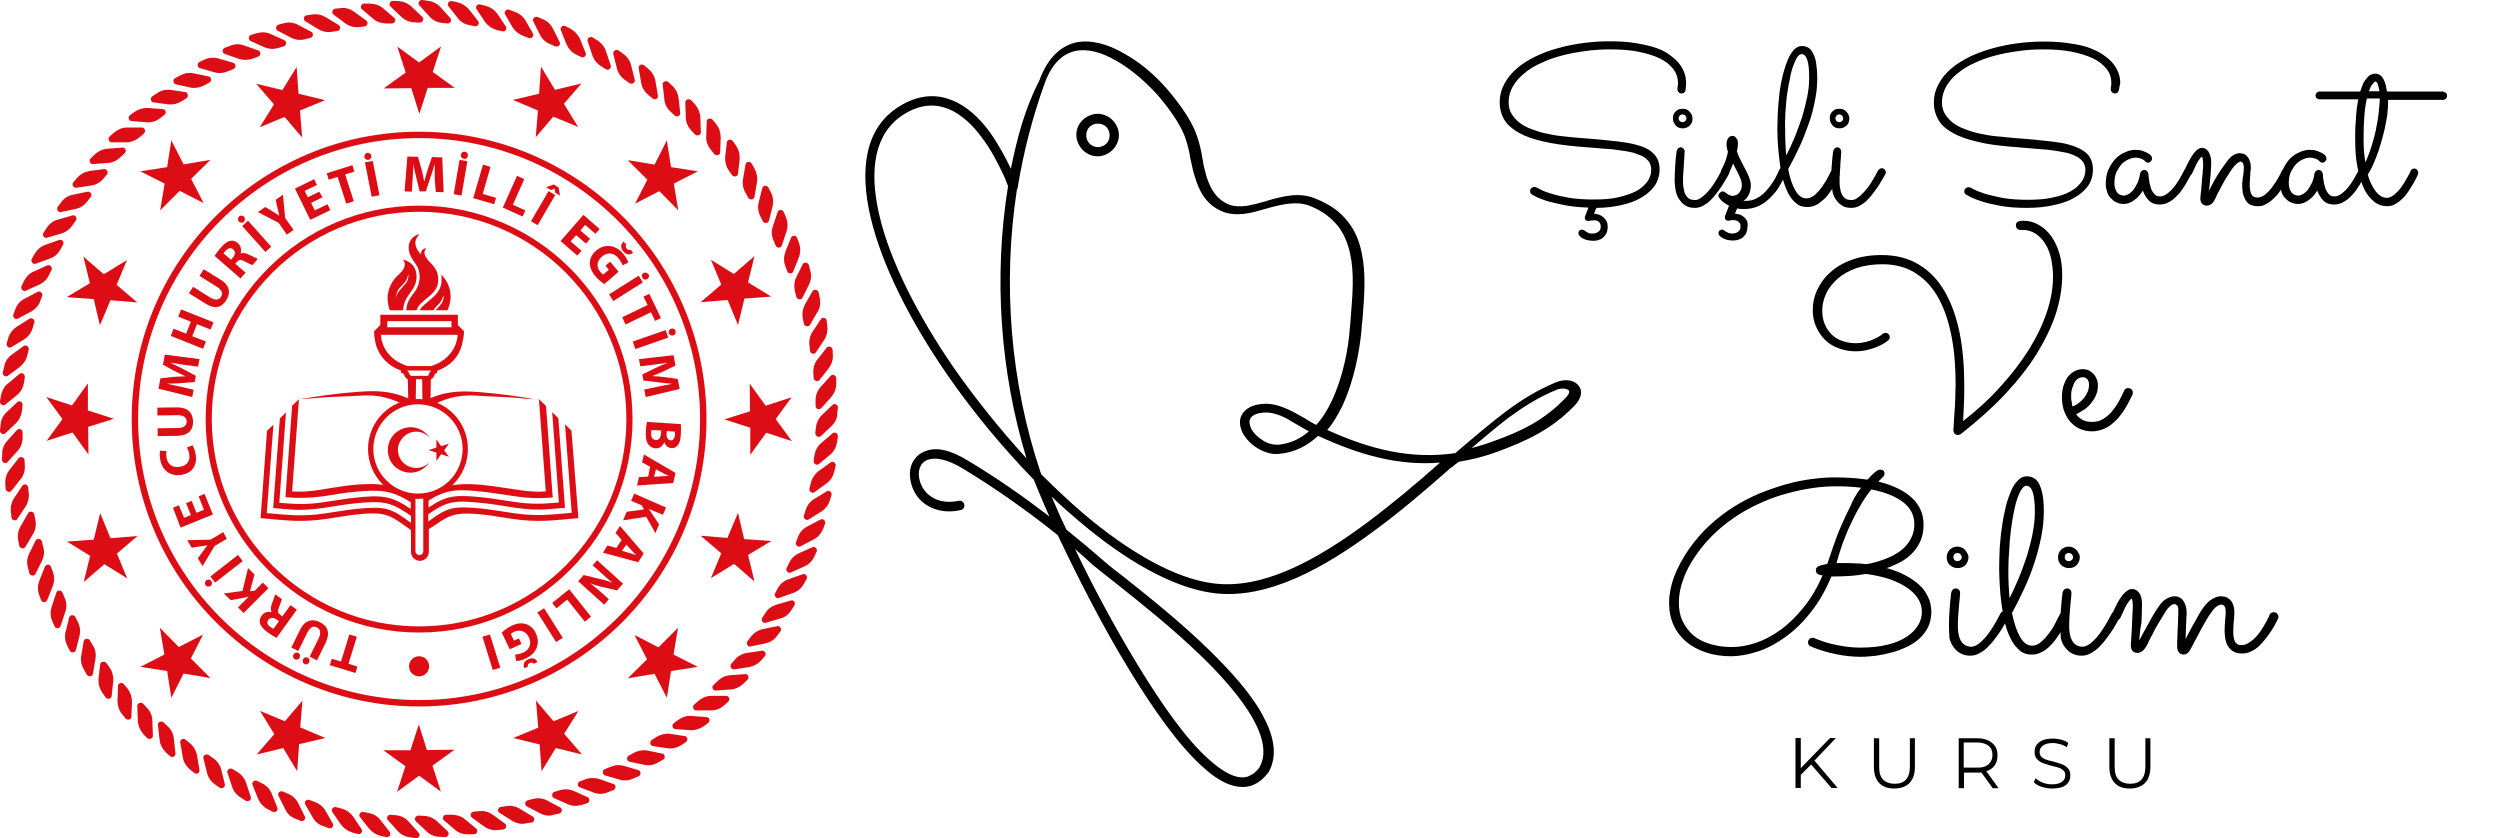 <?xml version="1.0" encoding="utf-8"?>
<!-- Generator: Adobe Illustrator 26.5.0, SVG Export Plug-In . SVG Version: 6.00 Build 0)  -->
<svg version="1.1" id="Layer_1" xmlns="http://www.w3.org/2000/svg" xmlns:xlink="http://www.w3.org/1999/xlink" x="0px" y="0px"
	 viewBox="0 0 896 300.4" style="enable-background:new 0 0 896 300.4;" xml:space="preserve">
<style type="text/css">
	.st0{fill:none;}
	.st1{fill-rule:evenodd;clip-rule:evenodd;}
	.st2{fill:#DC0D15;}
	.st3{fill-rule:evenodd;clip-rule:evenodd;fill:#DC0D15;}
</style>
<g>
	<rect x="309.7" y="14" class="st0" width="256.4" height="268.6"/>
	<g>
		<path class="st1" d="M339.8,39c-4.6-1.8-9.8-1.8-15.9,2c-10.3,6.5-12.6,19.4-8.8,35.9c3.8,16.6,13.9,36.3,27,55.3
			c7.8,11.1,16.6,22,25.8,32.1c-9.4-31-11.9-64.9-6.6-97.7c0,0,0-0.2-0.2-0.3c-0.3-0.8-0.8-2.3-1.7-4.1c-1.7-3.6-4.1-8.4-7.5-12.9
			C348.6,44.8,344.4,40.8,339.8,39z M364.5,67.7c-5.3,34.1-2.3,69.6,8.4,101.5c0.2,0.3,0.2,0.5,0.3,0.8c5,5,9.9,9.6,14.9,13.9
			c16.6,14.1,33.1,23.5,46.9,25.2c17.7,2.2,36.8-8.3,55.1-21.9c9.1-6.8,17.9-14.2,26-21.4c-15.1,1.2-29-2.8-43.7-9.6
			c-3.8,3.6-8.6,6.1-14.4,6.5c-2.6,0.2-5.3-0.8-7.5-2.2c-2.2-1.3-4-3.3-5.1-5.3c-1-2-1.5-4.5-0.3-6.6s3.6-3.5,7.1-3.8
			c3.8-0.5,7.6,1,10.9,2.6c1.5,0.8,3.1,1.7,4.5,2.5c0.2,0,0.2,0.2,0.3,0.2c1.3,0.8,2.5,1.5,3.8,2.2c2.2-2.3,4-5.3,5.5-8.4
			c4.1-8.6,6.1-18.9,6.6-26.5c0.2-1.2,0.2-2.3,0.3-3.5c0.7-8.4,1.3-16.2-0.2-22.9c-0.8-3.8-2.2-7.1-4.3-9.9
			c-2.3-2.8-5.5-5.5-10.1-7.3c-4.5-1.8-9.6-0.7-15.1,0.8c-0.2,0-0.3,0.2-0.7,0.2c-2.5,0.7-5,1.5-7.5,1.8c-2.6,0.3-5.5,0.3-8.1-0.8
			c-6-2.5-8.4-7.5-9.9-12.6c-0.7-2-1-4.1-1.5-6.1c-0.2-0.5-0.2-1.2-0.3-1.7c-0.5-2.6-1.2-5-2-7.1c-1.7-4.1-5.1-9.1-9.4-14.1
			c-4.3-4.8-9.6-9.4-14.9-12.4c-5.3-3.1-10.4-4.5-14.9-3.5c-4.1,1-8.1,4.1-10.8,11.6c-4.3,11.9-7.5,24.3-9.6,36.9V67
			c0,0,0,0.2,0,0.3c0,0,0,0.2,0,0.3C364.6,67.3,364.6,67.5,364.5,67.7z M362.3,60.5c-1.7-3.6-4.3-8.6-7.6-13.2
			c-3.5-4.8-8.1-9.3-13.6-11.4c-5.6-2.3-12.1-2-18.9,2.3C310,45.8,308,60.7,312,77.8c4,17.1,14.2,37.3,27.5,56.5
			c9.1,13.2,19.9,26.2,31,37.6c1.2,2.8,3,7.5,5.6,13.2c-9.3-7.1-18.5-13.6-29-19.9c-6.5-4-11.4-5-15.2-3.6c-3.8,1.3-5.8,4.6-5.8,8.3
			c0,3.5,1.5,7.5,4.6,10.1c3.1,2.6,7.8,4.1,13.6,2.8c1-0.2,1.5-1,1.3-2c-0.2-1-1.2-1.5-2-1.3c-5,1-8.4-0.2-10.8-2.2s-3.5-5-3.5-7.5
			s1.3-4.5,3.5-5.1c2.3-0.8,6.5-0.3,12.4,3.3c12.3,7.5,23,15.1,33.9,23.8c6.6,13.9,15.7,32.1,25.7,48.4c8.6,14.1,17.7,27,26.2,34.6
			c4.1,3.8,8.4,6.5,12.4,7.1c2,0.3,4,0.2,6-0.7c1.8-0.8,3.5-2.2,5-4.1c0,0,0-0.2,0.2-0.2c3.6-6.3,1.8-13.7-2.3-21
			c-4.1-7.5-11.1-15.2-18.7-22.7c-10.6-10.4-23-20.2-31.3-26.8c-3.5-2.6-6.1-4.8-7.8-6.3c-4.1-3.6-8.3-7-12.3-10.3
			c-2.2-4.5-3.8-8.4-5.3-11.8c3.1,3,6.3,5.8,9.6,8.6c16.7,14.2,33.9,24.2,48.7,26c19,2.3,39.2-8.9,57.5-22.5
			c9.3-6.8,18.1-14.4,26.2-21.5c0.5-0.5,1-1,1.7-1.3c0.7-0.7,1.5-1.2,2.2-1.8c4.5-0.7,8.9-1.8,13.6-3.5c10.9-4,19.7-8.1,28-16.7
			c1.2-1.3,2-2.6,2.2-4c0.2-1.5-0.3-2.6-1.3-3.6c-1.8-1.7-4.8-1.8-7.6-0.7c-7.1,3-12.4,6.3-18.4,10.8c-5.3,4-11.3,9.1-17.7,14.6
			c-15.7,2.3-30.3-1.2-45.9-8.3c2.2-2.5,3.8-5.5,5.3-8.4c4.3-9.1,6.3-19.9,7-27.7c0-1.2,0.2-2.3,0.3-3.3c0.7-8.3,1.3-16.6-0.2-23.8
			c-0.8-4.1-2.3-8.1-5-11.4c-2.6-3.5-6.5-6.3-11.6-8.3c-5.8-2.5-11.9-0.8-17.2,0.7c-0.2,0-0.3,0.2-0.5,0.2c-2.5,0.7-4.8,1.3-7.1,1.7
			c-2.3,0.3-4.5,0.2-6.3-0.5c-4.6-2-6.6-5.6-8.1-10.4c-0.5-1.8-1-3.8-1.3-6c-0.2-0.5-0.2-1.2-0.3-1.7c-0.5-2.6-1.2-5.3-2.2-7.8
			c-1.8-4.6-5.5-9.9-9.9-15.1s-9.9-9.9-15.7-13.1c-5.6-3.3-11.8-5.1-17.2-4c-5.6,1.3-10.3,5.6-13.2,13.7
			C367.3,38.9,364.5,49.6,362.3,60.5z M527.4,160.6c2.3-0.7,4.8-1.3,7.1-2.2c10.8-3.8,19-7.8,26.7-15.9c1-1,1.2-1.7,1.2-2
			s0-0.5-0.3-0.7c-0.5-0.5-2.2-0.8-4-0.2c-6.8,2.8-11.8,6-17.7,10.3C536.4,153,532.1,156.6,527.4,160.6z M385.3,196.8
			c6.1,12.8,14.1,27.8,22.5,41.6c8.6,14.1,17.4,26.7,25.5,33.8c4,3.6,7.6,5.8,10.6,6.3c1.5,0.2,2.8,0.2,4-0.5c1.2-0.5,2.5-1.5,3.5-3
			c2.6-4.6,1.5-10.6-2.5-17.7c-4-7-10.6-14.6-18.1-21.9c-10.6-10.3-22.5-19.7-30.8-26.3c-3.5-2.8-6.5-5.1-8.3-6.6
			C389.6,200.5,387.5,198.7,385.3,196.8z M469.1,154.6c-1-0.5-2-1.2-3-1.7l-0.3-0.2c-1.5-0.8-3-1.7-4.3-2.5
			c-3.1-1.7-6.1-2.6-8.9-2.3c-3,0.3-4.1,1.3-4.5,2.2c-0.5,0.8-0.3,2,0.3,3.5c0.8,1.5,2.2,3,4,4.1c1.7,1.2,3.6,1.7,5.5,1.7
			C462.2,159.1,466,157.3,469.1,154.6z"/>
	</g>
	<path class="st1" d="M395.1,52.4c2.2-0.8,3.1-3.3,2.3-5.5c-0.8-2.2-3.3-3.1-5.5-2.3s-3.1,3.3-2.3,5.5
		C390.5,52.3,393,53.3,395.1,52.4z M396.3,55.4c3.8-1.7,5.8-6,4.1-9.9c-1.7-3.8-6-5.8-9.9-4.1c-4,1.7-5.8,6-4.1,9.9
		S392.5,57.1,396.3,55.4z"/>
</g>
<g>
	<path id="kursu" d="M649.1,274l-3.7,3.7v4.7h-1.9v-17.9h1.9v10.8l10.5-10.8h2.1l-7.7,8.1l8.3,9.8h-2.2L649.1,274z M684.4,280.6
		c1.3-1.4,1.9-3.3,1.9-5.8v-10.2h-1.8v10.2c0,2.1-0.5,3.6-1.4,4.6c-0.9,1-2.2,1.5-4.1,1.5c-1.7,0-3.1-0.5-4.1-1.5
		c-1-1-1.4-2.5-1.4-4.6v-10.2h-1.9v10.2c0,2.5,0.6,4.4,1.9,5.8c1.3,1.4,3.1,2,5.4,2C681.3,282.6,683.1,281.9,684.4,280.6z
		 M714.2,282.5h2.1l-4.4-6.1c1.3-0.4,2.3-1.1,3-2.1c0.7-1,1-2.1,1-3.6c0-1.9-0.6-3.3-1.9-4.4c-1.3-1.1-3-1.7-5.3-1.7h-6.7v17.9h1.9
		v-5.6h4.8c0.5,0,1,0,1.4-0.1L714.2,282.5L714.2,282.5z M708.6,275.1h-4.8v-9h4.8c1.7,0,3.1,0.4,4.1,1.2c1,0.8,1.4,1.9,1.4,3.3
		s-0.5,2.5-1.4,3.3C711.7,274.8,710.3,275.2,708.6,275.1L708.6,275.1z M739.1,282.1c1-0.4,1.7-1,2.2-1.7c0.5-0.7,0.7-1.6,0.7-2.5
		c0-1.1-0.3-2-0.9-2.6c-0.6-0.6-1.3-1.1-2.1-1.4c-0.8-0.3-1.9-0.6-3.2-1c-1.1-0.2-2-0.5-2.6-0.7c-0.6-0.2-1.2-0.6-1.6-1
		c-0.4-0.5-0.6-1-0.6-1.7c0-1,0.4-1.7,1.2-2.3c0.8-0.6,2-0.9,3.6-0.9c0.8,0,1.6,0.2,2.5,0.4c0.8,0.2,1.7,0.6,2.4,1.1l0.6-1.5
		c-0.7-0.6-1.6-0.9-2.5-1.2c-1-0.2-2-0.4-3-0.4c-1.4,0-2.7,0.2-3.7,0.6c-1,0.4-1.7,1-2.2,1.7c-0.5,0.7-0.7,1.6-0.7,2.5
		c0,1.1,0.3,2,0.9,2.6c0.6,0.6,1.3,1.1,2.1,1.4c0.8,0.3,1.8,0.6,3.2,1c1.1,0.2,2,0.5,2.6,0.7c0.6,0.2,1.2,0.6,1.6,1s0.6,1,0.6,1.7
		c0,1-0.4,1.7-1.2,2.3c-0.8,0.6-2,0.9-3.6,0.9c-1.2,0-2.2-0.2-3.3-0.6c-1-0.4-1.9-1-2.5-1.6l-0.7,1.4c0.6,0.7,1.6,1.3,2.8,1.7
		c1.2,0.4,2.5,0.6,3.8,0.6C736.8,282.6,738.1,282.4,739.1,282.1z M768.8,280.6c1.3-1.4,1.9-3.3,1.9-5.8v-10.2h-1.8v10.2
		c0,2.1-0.5,3.6-1.4,4.6c-0.9,1-2.2,1.5-4.1,1.5c-1.7,0-3.1-0.5-4.1-1.5c-1-1-1.4-2.5-1.4-4.6v-10.2H756v10.2c0,2.5,0.6,4.4,1.9,5.8
		c1.3,1.4,3.1,2,5.4,2C765.7,282.6,767.5,281.9,768.8,280.6z"/>
	<path id="bilim" d="M676.2,203.6c2.5,0.7,4.6,1.5,6.3,2.4c1.7,0.9,3.2,1.8,4.4,2.8c1.2,1,2.1,1.9,2.8,2.9c0.7,1,1.2,2,1.6,2.9
		c0.4,0.9,0.6,1.8,0.7,2.6c0.1,0.8,0.2,1.5,0.2,2c0,2-0.4,3.8-1.1,5.4c-0.8,1.6-1.8,3-3.1,4.2c-1.3,1.2-2.8,2.2-4.5,3
		c-1.7,0.8-3.5,1.5-5.3,2c-1.9,0.5-3.8,0.9-5.7,1.2c-1.9,0.2-3.8,0.4-5.5,0.4c-2.8,0-5.8-0.3-8.8-0.9c-3-0.6-6.1-1.5-9.2-2.8
		c-0.7-0.3-1-0.8-1-1.5c0-0.5,0.2-0.9,0.5-1.2c0.3-0.3,0.7-0.4,1.1-0.4c0.2,0,0.4,0,0.6,0.1c2.7,1.1,5.4,2,8.2,2.5
		c2.8,0.6,5.6,0.9,8.4,0.9c3.9,0,7.2-0.4,9.9-1.1c2.8-0.7,5.1-1.7,6.8-2.9c1.8-1.2,3.1-2.6,4-4.1c0.9-1.5,1.3-3.1,1.3-4.7
		c0-1.7-0.5-3.4-1.4-4.8c-1-1.5-2.3-2.8-4.1-4c-1.8-1.2-3.9-2.2-6.3-3c-2.5-0.8-5.2-1.4-8.2-1.8c-2,0.3-3.9,0.6-5.7,0.7
		c-1.9,0.1-3.6,0.2-5.1,0.2h-1c-0.2,0-0.4,0-0.6,0c-2.1,4.9-4.5,9.2-7.4,12.8c-2.8,3.6-5.9,6.6-9.1,8.9s-6.5,4.1-9.9,5.2
		c-3.4,1.1-6.6,1.7-9.8,1.7c-3.2,0-6.2-0.5-8.9-1.4c-2.7-0.9-5-2.2-7-3.8c-1.9-1.7-3.5-3.7-4.5-6c-1.1-2.4-1.6-5-1.6-7.9
		c0-3,0.6-6.2,1.8-9.4c1.2-3.2,3-6.5,5.3-9.9c2.2-3.1,4.7-6,7.4-8.5c2.7-2.5,5.6-4.7,8.6-6.6c3-1.9,6.1-3.5,9.2-4.8
		c3.2-1.3,6.3-2.4,9.5-3.3c3.1-0.9,6.2-1.5,9.2-1.9c3-0.4,5.8-0.6,8.4-0.6c2.1,0,4.2,0.1,6.1,0.2c1.9,0.1,3.8,0.4,5.6,0.6
		c1-1.1,1.9-2,2.5-2.5c0.6-0.5,1-0.8,1.1-0.8c0.3-0.2,0.6-0.3,0.9-0.3c0.4,0,0.8,0.1,1.1,0.3c0.3,0.2,0.5,0.6,0.5,1
		c0,0.6-0.2,1.1-0.6,1.4c-0.4,0.4-0.9,0.9-1.6,1.6c5.2,1.3,9.2,3.2,12,5.8c2.8,2.6,4.2,5.8,4.2,9.6c0,2.1-0.3,4-1,5.6
		c-0.7,1.7-1.6,3.1-2.8,4.4c-1.2,1.3-2.6,2.4-4.2,3.3C679.7,202.2,678,203,676.2,203.6z M667,174.8c-1.5-0.2-3-0.3-4.5-0.4
		c-1.5-0.1-3.2-0.1-4.8-0.1c-2.5,0-5.2,0.2-8,0.6c-2.8,0.4-5.7,1-8.7,1.8c-3,0.8-6,1.8-9,3.1c-3,1.3-5.9,2.8-8.8,4.6
		c-2.8,1.8-5.6,3.9-8.1,6.2c-2.6,2.4-4.9,5-7,8c-2.1,3-3.8,6-4.8,9c-1.1,2.9-1.6,5.7-1.6,8.4c0,2.5,0.4,4.7,1.4,6.7s2.2,3.6,3.8,5
		c1.7,1.4,3.6,2.4,6,3.1c2.3,0.7,4.9,1.1,7.7,1.1s5.7-0.5,8.7-1.5c3-1,6-2.6,8.9-4.7c2.9-2.1,5.6-4.8,8.2-8c2.6-3.2,4.9-7,6.8-11.5
		c-0.5,0-1-0.1-1.6-0.4c-0.5-0.3-0.8-0.8-0.8-1.4c0-0.7,0.3-1.2,1-1.5c0.7-0.3,1.7-0.5,3.1-0.8c0.8-2.3,1.6-4.7,2.4-7
		c0.8-2.3,1.7-4.7,2.7-6.9c1-2.3,2-4.5,3.2-6.8C664.1,179.1,665.4,176.9,667,174.8z M668.9,202.2c1.3-0.2,2.6-0.5,3.9-0.9
		c1.3-0.4,2.6-0.8,3.9-1.4c1.3-0.5,2.5-1.2,3.6-1.9c1.1-0.7,2.1-1.6,3-2.6c0.8-1,1.5-2.1,2-3.3c0.5-1.2,0.8-2.6,0.8-4.2
		c0-3.2-1.3-5.8-4-7.9s-6.5-3.6-11.4-4.6c-1.4,1.8-2.8,3.7-4,5.9c-1.3,2.1-2.4,4.4-3.5,6.7c-1.1,2.3-2,4.6-2.9,7
		c-0.8,2.4-1.5,4.6-2.1,6.8c0.6,0,1.1,0,1.6,0c0.5,0,0.9,0,1.2,0c1.1,0,2.3,0,3.6,0.1C666,201.9,667.4,202,668.9,202.2z
		 M705.5,199.7c0,1.1-0.4,2-1.1,2.8c-0.8,0.8-1.7,1.1-2.8,1.1c-1.1,0-2-0.4-2.8-1.1c-0.8-0.8-1.1-1.7-1.1-2.8c0-0.5,0.1-1.1,0.3-1.5
		c0.2-0.5,0.5-0.9,0.8-1.2c0.4-0.4,0.8-0.6,1.2-0.8c0.5-0.2,1-0.3,1.5-0.3c0.5,0,1.1,0.1,1.5,0.3c0.5,0.2,0.9,0.5,1.2,0.8
		c0.4,0.4,0.6,0.8,0.8,1.2C705.4,198.7,705.5,199.2,705.5,199.7z M698.5,224.8c0-4.1,0.3-8.2,0.8-12.3c0.1-0.4,0.2-0.7,0.5-1.1
		c0.3-0.3,0.7-0.5,1.2-0.5c0.4,0,0.8,0.2,1.1,0.5c0.3,0.3,0.4,0.7,0.4,1.1c0,0.2,0,0.7-0.1,1.5c-0.1,0.9-0.2,1.9-0.3,3.1
		c-0.1,1.2-0.2,2.4-0.3,3.8s-0.1,2.6-0.1,3.7c0,1.5,0.2,2.7,0.5,3.7c0.3,0.9,0.7,1.7,1.2,2.2c0.5,0.5,1,0.9,1.5,1
		c0.5,0.2,1,0.3,1.5,0.3c0.8,0,1.6-0.3,2.5-0.9c0.9-0.6,1.7-1.4,2.6-2.4c0.9-1,1.8-2.3,2.7-3.7c0.9-1.4,1.8-3.1,2.7-4.8
		c0.1-0.3,0.3-0.5,0.6-0.7c0.3-0.2,0.5-0.2,0.9-0.2c0.5,0,0.8,0.2,1.1,0.5c0.3,0.3,0.4,0.7,0.4,1.1c0,0.3-0.1,0.5-0.2,0.7
		c-0.3,0.7-0.8,1.5-1.3,2.4c-0.5,0.9-1.1,1.9-1.8,2.9c-0.7,1-1.4,2-2.2,3c-0.8,1-1.6,1.9-2.5,2.7c-0.9,0.8-1.8,1.4-2.8,1.9
		c-1,0.5-2,0.7-3,0.7c-1.3,0-2.4-0.3-3.4-0.8c-1-0.5-1.8-1.3-2.5-2.2c-0.7-0.9-1.2-2-1.5-3.2C698.7,227.6,698.5,226.3,698.5,224.8z
		 M703.1,199.7c0-0.4-0.2-0.7-0.5-1.1c-0.3-0.3-0.7-0.4-1.1-0.4c-0.4,0-0.7,0.1-1,0.4c-0.3,0.3-0.4,0.7-0.4,1.1c0,0.4,0.1,0.7,0.4,1
		c0.3,0.3,0.6,0.4,1,0.4c0.4,0,0.8-0.1,1.1-0.4C702.9,200.5,703.1,200.1,703.1,199.7z M741.3,221.5c-0.3,0.7-0.7,1.4-1.2,2.3
		c-0.5,0.9-1,1.8-1.6,2.8c-0.6,1-1.3,1.9-2,2.9c-0.7,1-1.6,1.8-2.4,2.6c-0.9,0.8-1.8,1.4-2.8,1.8c-1,0.5-2,0.7-3.2,0.7
		c-1.7,0-3.2-0.5-4.4-1.6c-1.2-1.1-2.3-2.4-3.1-4.2c-0.9-1.7-1.6-3.7-2.1-5.9c-0.5-2.2-0.9-4.4-1.2-6.7c-0.3-2.3-0.5-4.5-0.6-6.6
		c-0.1-2.1-0.2-4-0.2-5.7c0-2.4,0.1-4.9,0.2-7.5c0.2-2.6,0.4-5.1,0.8-7.5c0.3-2.5,0.8-4.8,1.3-7c0.5-2.2,1.2-4.1,1.9-5.8
		c0.7-1.7,1.6-3,2.5-3.9c0.9-1,2-1.5,3.2-1.5c0.9,0,1.8,0.2,2.6,0.7c0.8,0.4,1.4,1.2,1.9,2.2c0.5,1,0.9,2.3,1.2,3.9
		c0.3,1.6,0.4,3.6,0.4,5.9c0,2.9-0.3,5.8-0.9,8.9c-0.6,3-1.4,6.1-2.4,9.2s-2.2,6.2-3.6,9.2c-1.4,3.1-2.9,6.1-4.5,9
		c0.7,3.6,1.7,6.5,2.9,8.6c1.2,2.1,2.6,3.1,4.3,3.1c1.1,0,2.2-0.4,3.3-1.4c1.1-0.9,2-2,2.9-3.2c0.9-1.2,1.7-2.5,2.3-3.8
		c0.7-1.3,1.2-2.3,1.6-3.1c0.1-0.3,0.3-0.5,0.6-0.7c0.3-0.2,0.5-0.2,0.9-0.2c0.5,0,0.9,0.2,1.2,0.5c0.3,0.3,0.5,0.7,0.5,1.2
		C741.5,221,741.4,221.2,741.3,221.5z M719.8,204.3c0,1.8,0,3.6,0.1,5.3c0.1,1.7,0.2,3.3,0.3,4.8c1.2-2.3,2.3-4.8,3.4-7.4
		c1.1-2.6,2-5.3,2.9-7.9c0.8-2.7,1.5-5.3,2-8c0.5-2.6,0.8-5.2,0.8-7.6c0-3.4-0.3-5.8-0.8-7.2c-0.5-1.5-1.3-2.2-2.2-2.2
		c-0.6,0-1.2,0.4-1.7,1.2c-0.6,0.8-1.1,2-1.6,3.4c-0.5,1.4-0.9,3.1-1.3,5.1c-0.4,1.9-0.7,4-1,6.3c-0.3,2.2-0.5,4.6-0.6,7
		C719.9,199.5,719.8,201.9,719.8,204.3z M745.4,199.7c0,1.1-0.4,2-1.1,2.8c-0.8,0.8-1.7,1.1-2.8,1.1c-1.1,0-2-0.4-2.8-1.1
		c-0.8-0.8-1.1-1.7-1.1-2.8c0-0.5,0.1-1.1,0.3-1.5c0.2-0.5,0.5-0.9,0.8-1.2c0.4-0.4,0.8-0.6,1.2-0.8c0.5-0.2,1-0.3,1.5-0.3
		c0.5,0,1.1,0.1,1.5,0.3c0.5,0.2,0.9,0.5,1.2,0.8c0.4,0.4,0.6,0.8,0.8,1.2C745.3,198.7,745.4,199.2,745.4,199.7z M738.4,224.8
		c0-4.1,0.3-8.2,0.8-12.3c0.1-0.4,0.2-0.7,0.5-1.1c0.3-0.3,0.7-0.5,1.2-0.5c0.4,0,0.8,0.2,1.1,0.5c0.3,0.3,0.4,0.7,0.4,1.1
		c0,0.2,0,0.7-0.1,1.5c-0.1,0.9-0.2,1.9-0.3,3.1c-0.1,1.2-0.2,2.4-0.3,3.8s-0.1,2.6-0.1,3.7c0,1.5,0.2,2.7,0.5,3.7
		c0.3,0.9,0.7,1.7,1.2,2.2c0.5,0.5,1,0.9,1.5,1c0.5,0.2,1,0.3,1.5,0.3c0.8,0,1.6-0.3,2.5-0.9c0.9-0.6,1.7-1.4,2.6-2.4
		c0.9-1,1.8-2.3,2.7-3.7c0.9-1.4,1.8-3.1,2.7-4.8c0.1-0.3,0.3-0.5,0.6-0.7c0.3-0.2,0.5-0.2,0.9-0.2c0.5,0,0.8,0.2,1.1,0.5
		c0.3,0.3,0.4,0.7,0.4,1.1c0,0.3-0.1,0.5-0.2,0.7c-0.3,0.7-0.8,1.5-1.3,2.4c-0.5,0.9-1.1,1.9-1.8,2.9c-0.7,1-1.4,2-2.2,3
		c-0.8,1-1.6,1.9-2.5,2.7c-0.9,0.8-1.8,1.4-2.8,1.9s-2,0.7-3,0.7c-1.3,0-2.4-0.3-3.4-0.8c-1-0.5-1.8-1.3-2.5-2.2
		c-0.7-0.9-1.2-2-1.5-3.2C738.6,227.6,738.4,226.3,738.4,224.8z M743,199.7c0-0.4-0.2-0.7-0.5-1.1c-0.3-0.3-0.7-0.4-1.1-0.4
		c-0.4,0-0.7,0.1-1,0.4c-0.3,0.3-0.4,0.7-0.4,1.1c0,0.4,0.1,0.7,0.4,1c0.3,0.3,0.6,0.4,1,0.4c0.4,0,0.8-0.1,1.1-0.4
		C742.8,200.5,743,200.1,743,199.7z M766.7,229.6c0.4-0.9,1-1.9,1.7-3.2c0.7-1.3,1.4-2.6,2.1-3.8c0.7-1.3,1.4-2.5,2.1-3.6
		c0.7-1.1,1.3-2,1.8-2.6c0.8-1,1.7-1.7,2.6-2.1c0.9-0.4,1.7-0.6,2.4-0.6c0.7,0,1.4,0.2,1.9,0.5c0.5,0.3,1,0.7,1.3,1.3
		c0.3,0.5,0.6,1.1,0.8,1.8c0.2,0.7,0.3,1.5,0.3,2.3c0,0.5,0,1.1-0.1,1.8c0,0.7-0.1,1.5-0.1,2.4c0,0.9-0.1,1.7-0.1,2.7
		c0,0.9-0.1,1.8-0.1,2.6c0.4-0.9,0.9-1.8,1.5-2.9c0.5-1,1.1-2.1,1.7-3.1c0.6-1,1.1-2,1.6-2.9c0.5-0.9,1-1.6,1.4-2.2
		c1.2-1.7,2.4-2.8,3.5-3.4c1.1-0.6,2-0.9,2.9-0.9c1,0,1.8,0.2,2.4,0.5c0.6,0.4,1.1,0.8,1.5,1.4c0.4,0.6,0.6,1.2,0.8,1.9
		c0.1,0.7,0.2,1.3,0.2,2c0,1-0.1,2-0.2,3c-0.1,1.1-0.2,2.3-0.2,3.8c0,0.6,0,1.2,0.1,1.8c0.1,0.6,0.2,1.1,0.4,1.6
		c0.2,0.5,0.5,0.8,0.9,1.1c0.4,0.3,0.9,0.4,1.6,0.4c0.7,0,1.5-0.2,2.2-0.6c0.7-0.4,1.4-0.9,2.1-1.5c0.7-0.6,1.3-1.3,1.9-2.1
		c0.6-0.8,1.1-1.6,1.6-2.4c0.5-0.8,0.9-1.6,1.3-2.3c0.4-0.7,0.7-1.4,0.9-1.9c0.1-0.3,0.3-0.6,0.6-0.7c0.3-0.2,0.5-0.3,0.9-0.3
		c0.5,0,0.9,0.2,1.2,0.5c0.3,0.4,0.5,0.7,0.5,1.1c0,0.2,0,0.4-0.1,0.6c-0.1,0.2-0.3,0.7-0.7,1.4c-0.3,0.7-0.8,1.6-1.4,2.5
		c-0.6,0.9-1.2,1.9-2,2.9c-0.8,1-1.6,2-2.5,2.9c-0.9,0.9-1.9,1.6-3,2.1c-1.1,0.6-2.2,0.8-3.3,0.8c-1.3,0-2.3-0.2-3.1-0.7
		c-0.8-0.4-1.4-1-1.9-1.8c-0.5-0.7-0.8-1.6-1-2.6c-0.2-1-0.3-2-0.3-3c0-1.4,0.1-2.7,0.2-3.9c0.1-1.2,0.2-2.1,0.2-2.8
		c0-0.7-0.1-1.3-0.2-1.6c-0.1-0.4-0.3-0.6-0.5-0.8c-0.2-0.2-0.4-0.2-0.5-0.3c-0.2,0-0.3,0-0.4,0c-0.7,0-1.4,0.4-2.2,1.1
		c-0.8,0.8-1.5,1.8-2.3,3c-0.8,1.3-1.6,2.7-2.5,4.3c-0.8,1.6-1.7,3.2-2.6,4.9c-0.5,0.9-0.9,1.7-1.2,2.3c-0.3,0.6-0.6,1.1-0.9,1.4
		s-0.6,0.6-0.9,0.7c-0.3,0.1-0.6,0.2-0.9,0.2c-0.7,0-1.3-0.3-1.7-0.8c-0.4-0.5-0.6-1.2-0.6-2c0-0.4,0-1,0-1.7c0-0.7,0.1-1.5,0.1-2.4
		c0-0.9,0.1-1.7,0.1-2.7c0.1-0.9,0.1-1.8,0.1-2.6c0-0.8,0.1-1.6,0.1-2.3c0-0.7,0-1.2,0-1.5c0-0.7-0.1-1.3-0.4-1.6
		c-0.3-0.3-0.6-0.5-0.9-0.5c-0.3,0-0.7,0.1-1.1,0.3c-0.4,0.2-0.8,0.7-1.4,1.3c-0.4,0.5-0.9,1.3-1.5,2.3c-0.6,1-1.3,2.1-2,3.3
		c-0.7,1.2-1.4,2.4-2,3.7c-0.7,1.3-1.3,2.4-1.7,3.4c-0.6,1.2-1.2,2-1.8,2.5c-0.6,0.4-1.2,0.7-1.8,0.7c-0.8,0-1.4-0.3-1.8-0.7
		c-0.4-0.5-0.6-1.2-0.6-2c0-0.1,0-0.6,0.1-1.5c0-0.9,0.1-2.1,0.2-3.5c0.1-1.4,0.1-2.8,0.2-4.4c0.1-1.5,0.1-3,0.2-4.3
		c0-0.7,0-1.4-0.1-2c-0.1-0.6-0.2-1-0.3-1.1c-0.2,0.1-0.7,0.6-1.4,1.6c-0.7,1-1.5,2.7-2.6,5.2c-0.1,0.3-0.4,0.6-0.6,0.7
		c-0.3,0.2-0.6,0.3-0.9,0.3c-0.5,0-0.9-0.2-1.2-0.5c-0.3-0.3-0.4-0.7-0.4-1.1c0-0.2,0-0.4,0.1-0.6c1.3-3.1,2.5-5.3,3.7-6.8
		c1.2-1.4,2.3-2.2,3.4-2.2c0.7,0,1.2,0.2,1.7,0.5c0.4,0.3,0.8,0.7,1.1,1.2c0.3,0.5,0.4,1,0.6,1.6c0.1,0.6,0.2,1.2,0.2,1.8
		c0,2.5-0.1,4.9-0.2,7C767,225.3,766.9,227.4,766.7,229.6z"/>
	<path id="ve" d="M703.6,150.9c5-3.9,9.5-8,13.4-12.4c4-4.4,7.4-8.8,10.2-13.3c2.8-4.5,4.9-8.9,6.4-13.4c1.5-4.4,2.2-8.7,2.2-12.7
		c0-2.3-0.3-4.5-0.7-6.6c-0.5-2-1.2-3.8-2.2-5.3c-0.9-1.5-2.1-2.6-3.4-3.5c-1.3-0.8-2.8-1.3-4.5-1.3h-0.8c-0.5,0-0.9-0.1-1.2-0.4
		c-0.3-0.3-0.5-0.7-0.5-1.2c0-0.7,0.2-1.1,0.8-1.4c0.5-0.2,1.1-0.3,1.7-0.3c2.1,0,4,0.5,5.7,1.5c1.7,1,3.2,2.3,4.5,4.1
		c1.2,1.7,2.2,3.8,2.9,6.2c0.7,2.4,1,4.9,1,7.7c0,4.5-0.8,9.2-2.3,13.9c-1.6,4.8-3.9,9.5-6.9,14.4c-3,4.8-6.8,9.6-11.3,14.4
		c-4.5,4.8-9.7,9.4-15.5,14c-0.1,0.1-0.3,0.2-0.6,0.4c-0.2,0.1-0.5,0.2-0.8,0.2c-0.5,0-0.9-0.2-1.2-0.5c-0.3-0.4-0.4-0.8-0.4-1.3
		c0-0.2,0-0.6,0.1-1.2c0-0.6,0.1-1.4,0.1-2.3c0.1-0.9,0.1-1.9,0.2-3c0.1-1.1,0.2-2.2,0.2-3.3c0.1-1.1,0.1-2.2,0.1-3.3
		c0-1.1,0.1-2,0.1-2.8c0-6.3-0.4-12-1.4-17.3s-2.5-9.9-4.6-13.8c-2.1-3.9-4.8-6.9-8.2-9.1c-3.3-2.2-7.4-3.3-12.1-3.3
		c-3.5,0-6.6,0.5-9.3,1.4c-2.7,1-4.9,2.2-6.7,3.8c-1.8,1.6-3.2,3.4-4.1,5.3c-0.9,2-1.4,4-1.4,6.1c0,1.8,0.3,3.5,0.9,4.9
		c0.6,1.4,1.5,2.7,2.5,3.7s2.3,1.8,3.8,2.3c1.5,0.5,3,0.8,4.7,0.8c1.4,0,2.7-0.2,3.9-0.5c1.2-0.3,2.2-0.7,3-1.1
		c0.8-0.4,1.5-0.7,2-1.1c0.5-0.3,0.7-0.5,0.8-0.6c0.1-0.1,0.3-0.2,0.5-0.3c0.2,0,0.4-0.1,0.5-0.1c0.4,0,0.8,0.1,1.1,0.4
		c0.3,0.3,0.5,0.6,0.5,1.1c0,0.5-0.2,1-0.6,1.2c-0.1,0.1-0.4,0.3-0.9,0.7c-0.6,0.4-1.4,0.9-2.4,1.3c-1,0.5-2.2,0.9-3.7,1.3
		c-1.4,0.4-3,0.6-4.8,0.6c-2.1,0-4.1-0.4-6-1.1c-1.9-0.7-3.5-1.7-4.8-3c-1.3-1.3-2.4-2.9-3.2-4.7c-0.8-1.8-1.2-3.8-1.2-6
		c0-2.5,0.5-4.9,1.6-7.2s2.6-4.5,4.7-6.3c2.1-1.9,4.6-3.4,7.7-4.5c3-1.1,6.6-1.7,10.6-1.7c5.2,0,9.6,1.1,13.4,3.4
		c3.7,2.2,6.8,5.4,9.2,9.5c2.4,4.1,4.2,9,5.4,14.8c1.2,5.8,1.7,12.2,1.7,19.2c0,2,0,4-0.1,6.1S703.7,148.7,703.6,150.9z
		 M744.1,148.5c0.6,0.8,1.4,1.5,2.3,2s2.1,0.7,3.5,0.7c1.4,0,2.7-0.3,3.8-1c1.1-0.7,2.2-1.5,3.1-2.6c0.9-1.1,1.8-2.3,2.5-3.6
		c0.7-1.3,1.4-2.7,2-4c0.1-0.3,0.3-0.6,0.6-0.7c0.3-0.2,0.5-0.2,0.9-0.2c0.5,0,0.9,0.2,1.2,0.5c0.3,0.3,0.4,0.7,0.4,1.1
		c0,0.1,0,0.3,0,0.4c0,0.1-0.1,0.2-0.1,0.3c-2,4.3-4.1,7.6-6.5,9.8c-2.3,2.2-5,3.3-7.9,3.4c-1.9,0-3.5-0.4-4.9-1.1
		c-1.4-0.7-2.5-1.7-3.4-2.8c-0.9-1.2-1.5-2.5-2-3.9c-0.4-1.5-0.6-2.9-0.6-4.4c0-1.5,0.2-2.8,0.5-4c0.4-1.2,0.9-2.3,1.5-3.2
		c0.7-0.9,1.5-1.6,2.4-2.1c0.9-0.5,2-0.8,3.1-0.8c0.7,0,1.3,0.1,2,0.4c0.6,0.3,1.2,0.7,1.7,1.2c0.5,0.5,0.9,1.1,1.2,1.8
		c0.3,0.7,0.5,1.5,0.5,2.4c0,1.2-0.2,2.3-0.6,3.3c-0.4,1-1,2-1.7,2.9c-0.7,0.9-1.5,1.7-2.5,2.4C746.2,147.3,745.2,147.9,744.1,148.5
		z M742.8,145.7c0.9-0.4,1.7-0.8,2.4-1.4c0.7-0.6,1.4-1.2,1.9-1.9c0.5-0.7,0.9-1.4,1.2-2.2c0.3-0.8,0.4-1.5,0.4-2.3
		c0-0.9-0.2-1.5-0.6-2c-0.4-0.4-0.9-0.7-1.5-0.7c-0.8,0-1.4,0.2-2,0.6c-0.5,0.4-1,1-1.3,1.7c-0.3,0.7-0.6,1.5-0.8,2.3
		c-0.2,0.8-0.2,1.7-0.2,2.5c0,0.5,0,1.1,0.2,1.6C742.5,144.6,742.6,145.2,742.8,145.7z"/>
	<path id="sislisanat" d="M576.2,81.4c0,0.6-0.1,1.2-0.3,1.8c-0.2,0.6-0.6,1.1-1,1.6c-0.5,0.5-1,0.9-1.7,1.1
		c-0.7,0.3-1.4,0.4-2.4,0.4c-0.5,0-1-0.1-1.7-0.2c-0.6-0.1-1.1-0.3-1.7-0.6c-0.5-0.2-0.9-0.5-1.2-0.9c-0.3-0.3-0.5-0.7-0.5-1.1
		c0-0.4,0.2-0.7,0.4-0.9c0.2-0.2,0.6-0.3,1-0.3c0.2,0,0.4,0.1,0.6,0.2s0.5,0.3,0.7,0.5c0.2,0.2,0.6,0.3,1,0.5s0.8,0.2,1.4,0.2
		c0.8,0,1.4-0.2,2-0.6s0.9-1,0.9-1.8c0-0.5-0.1-0.9-0.2-1.2c-0.2-0.3-0.4-0.6-0.6-0.7c-0.2-0.2-0.6-0.3-0.9-0.4S571.3,79,571,79
		c-0.4,0-0.8,0-1.1,0.1s-0.5,0.1-0.7,0.1c-0.3,0-0.6-0.1-0.9-0.3c-0.2-0.2-0.3-0.5-0.3-0.8c0-0.2,0-0.4,0.1-0.6
		c0.1-0.2,0.1-0.3,0.2-0.5l1-2.6c-3.3-0.1-6.2-0.4-8.7-0.9s-4.5-1-6.3-1.5c-1.7-0.6-2.9-1-3.8-1.5c-0.9-0.5-1.4-0.7-1.4-0.8
		c-0.5-0.2-0.7-0.6-0.7-1.3c0-0.5,0.2-0.8,0.5-1c0.3-0.2,0.6-0.4,1-0.4c0.3,0,0.6,0.1,0.8,0.2c0,0,0.5,0.2,1.4,0.7
		c0.9,0.5,2.1,1,3.9,1.5c1.7,0.6,3.8,1,6.4,1.5c2.5,0.4,5.5,0.6,8.8,0.6s6.3-0.2,8.8-0.8c2.5-0.6,4.7-1.3,6.4-2.2s3-2.1,4-3.4
		c0.9-1.3,1.4-2.7,1.4-4.2c0-0.9-0.2-1.7-0.5-2.4c-0.3-0.6-0.8-1.2-1.4-1.7c-0.6-0.5-1.3-0.9-2.1-1.2s-1.7-0.6-2.5-0.9
		c-1-0.2-2.1-0.5-3.2-0.6c-1.1-0.2-2.3-0.3-3.5-0.5c-1.2-0.2-2.4-0.2-3.6-0.3c-1.2-0.1-2.4-0.2-3.6-0.3l-6-0.5
		c-4.7-0.4-8.8-1-12.3-1.8c-3.5-0.8-6.4-1.8-8.7-3.1c-2.3-1.3-4.1-2.8-5.2-4.6s-1.7-3.9-1.7-6.3c0-2.5,0.6-4.7,1.7-6.7
		c1.1-2.1,2.6-3.9,4.5-5.5c1.9-1.7,4.1-3,6.7-4.3c2.5-1.2,5.2-2.2,8.2-3c2.9-0.8,5.9-1.4,9-1.8c3.1-0.4,6.1-0.6,9.1-0.6
		c3.7,0,7,0.2,9.8,0.7c2.8,0.5,5.2,1,7.1,1.7c2,0.7,3.6,1.5,4.8,2.5c1.3,0.9,2.3,1.8,3.1,2.7c1.8,2.1,2.8,4.6,2.8,7.3
		c0,0.9-0.1,1.7-0.2,2.6c-0.1,0.4-0.2,0.6-0.5,0.9c-0.2,0.2-0.6,0.3-0.9,0.3c-0.5,0-0.9-0.2-1.1-0.5c-0.3-0.3-0.4-0.6-0.4-1
		c0-0.4,0-0.8,0.1-1.1c0.1-0.4,0.1-0.7,0.1-1.1c0-1.9-0.6-3.6-1.7-5.1c-1.2-1.5-2.8-2.8-4.9-3.8c-2.1-1-4.7-1.8-7.8-2.4
		c-3-0.6-6.4-0.8-10.2-0.8c-2.9,0-5.8,0.2-8.7,0.6c-2.9,0.4-5.7,0.9-8.3,1.6c-2.7,0.7-5.2,1.6-7.5,2.7c-2.3,1-4.4,2.3-6,3.7
		c-1.7,1.4-3.1,2.9-4.1,4.7c-1,1.7-1.5,3.6-1.5,5.6c0,1.6,0.3,2.9,1,4.1c0.7,1.2,1.6,2.2,2.8,3.2c1.2,0.9,2.6,1.7,4.2,2.3
		c1.6,0.6,3.3,1.2,5.2,1.6c1.9,0.4,3.8,0.8,5.9,1s4.1,0.5,6.2,0.6l6,0.5c2.9,0.2,5.6,0.6,7.9,0.8c2.4,0.3,4.4,0.6,6.2,1.1
		c2.9,0.7,5.2,1.8,6.6,3.3c1.4,1.4,2.1,3.3,2.1,5.6c0,2.1-0.6,4.1-1.7,5.8c-1.2,1.7-2.8,3.1-4.8,4.3c-2.1,1.2-4.4,2.1-7.2,2.7
		c-2.8,0.6-5.7,1-8.9,1c-0.1,0.2-0.1,0.2-0.2,0.4c0,0.1-0.1,0.2-0.1,0.2l-0.6,1.5c0.6,0,1.2,0.1,1.7,0.3c0.6,0.2,1.1,0.5,1.6,0.9
		s0.9,1,1.2,1.5C576.1,79.9,576.2,80.6,576.2,81.4z M606.3,41.1c-0.2-0.4-0.5-0.8-0.8-1.1c-0.3-0.4-0.7-0.6-1.1-0.8
		C604,39,603.5,39,603,39s-1,0.1-1.4,0.2c-0.4,0.2-0.8,0.5-1.1,0.8s-0.6,0.7-0.7,1.1c-0.2,0.4-0.2,0.9-0.2,1.4c0,1,0.4,1.7,1,2.5
		c0.6,0.7,1.5,1,2.5,1c1,0,1.7-0.3,2.5-1c0.7-0.6,1-1.5,1-2.5C606.6,42,606.5,41.5,606.3,41.1z M600.7,68.9c0.3,1.1,0.7,2.1,1.4,2.9
		c0.6,0.9,1.4,1.5,2.2,2c0.9,0.5,1.9,0.7,3.1,0.7c1,0,1.8-0.2,2.7-0.6c0.9-0.5,1.7-1,2.5-1.7c0.8-0.7,1.5-1.5,2.2-2.4
		c0.7-0.9,1.4-1.8,2-2.7s1.1-1.7,1.6-2.6c0.5-0.8,0.9-1.5,1.2-2.1c0.1-0.2,0.2-0.4,0.2-0.6c0-0.4-0.2-0.7-0.4-1
		c-0.2-0.3-0.6-0.5-1-0.5c-0.3,0-0.6,0.1-0.8,0.2c-0.2,0.2-0.4,0.4-0.6,0.6c-0.8,1.6-1.7,3.1-2.5,4.4c-0.8,1.3-1.7,2.4-2.5,3.3
		c-0.8,0.9-1.6,1.6-2.4,2.1c-0.7,0.6-1.5,0.8-2.2,0.8c-0.4,0-0.9-0.1-1.4-0.2c-0.5-0.2-1-0.5-1.4-1s-0.8-1.1-1-2
		c-0.2-0.9-0.4-2-0.4-3.3c0-1,0-2.1,0.1-3.3c0.1-1.2,0.2-2.4,0.2-3.4c0.1-1.1,0.2-2,0.2-2.8s0.1-1.3,0.1-1.4c0-0.4-0.2-0.7-0.4-1
		c-0.2-0.3-0.6-0.5-1-0.5s-0.8,0.2-1,0.4c-0.2,0.3-0.4,0.6-0.5,1c-0.5,3.7-0.7,7.4-0.7,11.1C600.3,66.4,600.4,67.6,600.7,68.9z
		 M604,43.4c-0.3,0.2-0.6,0.4-1,0.4c-0.4,0-0.7-0.2-1-0.4c-0.2-0.3-0.4-0.6-0.4-1c0-0.4,0.2-0.7,0.4-1c0.3-0.2,0.6-0.4,1-0.4
		c0.4,0,0.7,0.2,1,0.4c0.2,0.3,0.4,0.6,0.4,1C604.4,42.9,604.3,43.1,604,43.4z M626.2,79.4c-0.2-0.6-0.6-1.1-1.1-1.5
		c-0.5-0.5-1-0.8-1.6-1c-0.6-0.2-1.2-0.3-1.7-0.3l0.6-1.5c0.1,0,0.1-0.1,0.1-0.2s0-0.2,0.1-0.2c0.8,0.2,1.6,0.2,2.5,0.2
		c1.4,0,2.8-0.2,4-0.6c1.2-0.4,2.3-1,3.3-1.7c1-0.7,2-1.6,2.8-2.5c0.9-1,1.6-1.8,2.2-2.8s1.1-1.9,1.6-2.8s0.8-1.7,1.1-2.4
		c0-0.2,0.1-0.3,0.1-0.6c0-0.4-0.2-0.7-0.4-1c-0.2-0.3-0.6-0.5-1-0.5c-0.5,0-0.9,0.3-1.1,0.9c-0.6,1.3-1.2,2.6-2,3.9
		c-0.8,1.3-1.7,2.5-2.7,3.6c-1,1.1-2.1,2-3.3,2.6c-1.2,0.7-2.5,1-4.1,1c-0.2,0-0.2,0-0.4,0c-0.2,0-0.2,0-0.4,0
		c1-0.6,1.7-1.5,2.1-2.5c0.4-1,0.6-2,0.6-3.1c0-0.8-0.2-1.7-0.5-2.5c-0.3-0.9-0.7-1.7-1.2-2.7c-0.5-1-1-2-1.6-3.1s-1.2-2.4-1.7-3.9
		c0.2-0.6,0.2-1.1,0.3-1.5c0-0.5,0.1-0.9,0.1-1.3c0-0.8-0.2-1.4-0.6-1.9c-0.4-0.6-0.9-0.8-1.4-0.8c-0.6,0-1.1,0.2-1.5,0.8
		c-0.4,0.6-0.6,1.2-0.6,2.1c0,0.4,0,0.9,0.1,1.3c0.1,0.4,0.2,1,0.4,1.5c-0.2,1-0.5,2.1-0.8,3c-0.3,1-0.9,2.1-1.5,3.4
		c-0.2,0.2-0.2,0.4-0.2,0.5c0,0.1,0,0.2,0,0.3c0,0.4,0.2,0.7,0.4,1s0.6,0.4,1,0.4c0.4,0,0.7-0.2,1-0.4c0.2-0.2,0.5-0.6,0.7-1
		c0.2-0.6,0.5-1.1,0.7-1.6c0.2-0.6,0.4-1,0.6-1.4c0.3,0.7,0.6,1.4,1,2.1c0.4,0.6,0.7,1.4,1,2c0.3,0.6,0.6,1.3,0.8,1.9
		c0.2,0.6,0.3,1.3,0.3,1.9c0,0.3-0.1,0.7-0.2,1.1s-0.3,0.8-0.6,1.2c-0.2,0.4-0.6,0.7-1,1c-0.5,0.2-1,0.4-1.6,0.4
		c-0.2,0-0.6-0.1-0.9-0.2c-0.3-0.2-0.6-0.2-0.8-0.4c-0.2-0.2-0.4-0.3-0.6-0.4c-0.1-0.1-0.2-0.2-0.2-0.2c-0.2-0.2-0.6-0.4-1-0.4
		s-0.7,0.2-1,0.5c-0.3,0.3-0.5,0.6-0.5,1c0,0.2,0.1,0.5,0.2,0.7c0.5,0.7,1,1.3,1.6,1.7c0.6,0.5,1.3,0.9,2,1.2l-1.2,3.1
		c-0.1,0.2-0.1,0.3-0.2,0.5s-0.1,0.3-0.1,0.6c0,0.4,0.1,0.7,0.3,0.9c0.2,0.2,0.6,0.3,0.9,0.3c0.2,0,0.4,0,0.7-0.1
		c0.3-0.1,0.6-0.1,1.1-0.1c0.3,0,0.6,0,0.9,0.1c0.3,0.1,0.6,0.2,0.9,0.4c0.2,0.2,0.5,0.4,0.6,0.7c0.2,0.3,0.2,0.7,0.2,1.2
		c0,0.8-0.3,1.4-0.9,1.8c-0.6,0.4-1.2,0.6-2,0.6c-0.6,0-1-0.1-1.4-0.2c-0.3-0.2-0.7-0.3-1-0.5c-0.2-0.2-0.5-0.3-0.7-0.5
		c-0.2-0.2-0.4-0.2-0.6-0.2c-0.3,0-0.6,0.1-0.9,0.3c-0.2,0.2-0.4,0.5-0.4,0.9s0.2,0.8,0.5,1.1c0.3,0.3,0.7,0.6,1.2,0.8
		c0.5,0.2,1,0.5,1.6,0.6c0.6,0.1,1.1,0.2,1.7,0.2c1,0,1.7-0.1,2.4-0.4c0.7-0.2,1.3-0.6,1.7-1.1c0.5-0.5,0.8-1,1-1.6
		c0.2-0.6,0.3-1.2,0.3-1.8C626.5,80.5,626.3,79.8,626.2,79.4z M659.3,61.5c0-0.4-0.2-0.7-0.4-1c-0.2-0.3-0.6-0.5-1-0.5
		c-0.3,0-0.6,0.1-0.8,0.2c-0.2,0.2-0.4,0.4-0.6,0.6c-0.3,0.7-0.8,1.6-1.4,2.8c-0.6,1.2-1.4,2.3-2.1,3.4c-0.8,1.1-1.7,2.1-2.6,2.9
		c-1,0.8-2,1.2-3,1.2c-1.5,0-2.8-0.9-3.9-2.8c-1.1-1.8-2-4.4-2.6-7.7c1.4-2.6,2.8-5.3,4.1-8.1s2.3-5.6,3.3-8.3
		c1-2.8,1.7-5.6,2.2-8.3c0.6-2.8,0.8-5.4,0.8-8c0-2.1-0.2-3.9-0.4-5.3c-0.2-1.4-0.6-2.6-1.1-3.5c-0.5-1-1-1.6-1.7-2
		s-1.4-0.6-2.3-0.6c-1.1,0-2.1,0.5-2.9,1.4c-0.8,0.9-1.6,2.1-2.2,3.6c-0.6,1.5-1.2,3.3-1.7,5.2c-0.5,2-0.9,4.1-1.2,6.3
		c-0.2,2.2-0.5,4.5-0.6,6.8s-0.2,4.6-0.2,6.8c0,1.5,0.1,3.3,0.2,5.2c0.2,1.9,0.3,3.9,0.6,6c0.2,2.1,0.6,4.1,1.1,6
		c0.5,2,1.1,3.7,1.9,5.3c0.8,1.5,1.7,2.8,2.9,3.7c1.1,1,2.4,1.4,4,1.4c1,0,2-0.2,2.9-0.6c1-0.4,1.7-1,2.5-1.7
		c0.8-0.6,1.6-1.4,2.2-2.3c0.7-0.9,1.3-1.7,1.8-2.6c0.6-0.9,1-1.7,1.4-2.5c0.4-0.9,0.7-1.5,1-2.1C659.2,61.9,659.3,61.7,659.3,61.5z
		 M639.9,40.2c0.2-2.2,0.3-4.4,0.6-6.4c0.3-2,0.6-3.9,1-5.6c0.3-1.8,0.7-3.3,1.2-4.6c0.5-1.4,1-2.4,1.4-3.1c0.6-0.7,1-1.1,1.6-1.1
		c0.9,0,1.5,0.6,2,2c0.5,1.3,0.7,3.5,0.7,6.5c0,2.1-0.2,4.4-0.7,6.8s-1.1,4.8-1.8,7.2c-0.8,2.4-1.7,4.8-2.6,7.1
		c-1,2.4-2,4.6-3.1,6.7c-0.2-1.4-0.2-2.9-0.3-4.4c-0.1-1.5-0.1-3.1-0.1-4.8C639.7,44.4,639.8,42.2,639.9,40.2z M662.5,41.1
		c-0.2-0.4-0.5-0.8-0.8-1.1c-0.3-0.4-0.7-0.6-1.1-0.8c-0.4-0.2-0.9-0.2-1.4-0.2c-0.5,0-1,0.1-1.4,0.2c-0.4,0.2-0.8,0.5-1.1,0.8
		c-0.3,0.3-0.6,0.7-0.7,1.1c-0.2,0.4-0.2,0.9-0.2,1.4c0,1,0.4,1.7,1,2.5c0.6,0.7,1.5,1,2.5,1s1.7-0.3,2.5-1c0.7-0.6,1-1.5,1-2.5
		C662.8,42,662.7,41.5,662.5,41.1z M656.8,68.9c0.3,1.1,0.7,2.1,1.4,2.9c0.6,0.9,1.4,1.5,2.2,2c0.9,0.5,1.9,0.7,3.1,0.7
		c1,0,1.8-0.2,2.7-0.6c0.9-0.5,1.7-1,2.5-1.7c0.8-0.7,1.5-1.5,2.2-2.4c0.7-0.9,1.4-1.8,2-2.7c0.6-0.9,1.1-1.7,1.6-2.6
		c0.5-0.8,0.9-1.5,1.2-2.1c0.1-0.2,0.2-0.4,0.2-0.6c0-0.4-0.2-0.7-0.4-1c-0.2-0.3-0.6-0.5-1-0.5c-0.3,0-0.6,0.1-0.8,0.2
		c-0.2,0.2-0.4,0.4-0.6,0.6c-0.8,1.6-1.7,3.1-2.5,4.4c-0.8,1.3-1.7,2.4-2.5,3.3c-0.8,0.9-1.6,1.6-2.4,2.1c-0.7,0.6-1.5,0.8-2.2,0.8
		c-0.4,0-0.9-0.1-1.4-0.2s-1-0.5-1.4-1s-0.8-1.1-1-2c-0.2-0.9-0.4-2-0.4-3.3c0-1,0-2.1,0.1-3.3c0.1-1.2,0.2-2.4,0.2-3.4
		c0.1-1.1,0.2-2,0.2-2.8c0.1-0.8,0.1-1.3,0.1-1.4c0-0.4-0.2-0.7-0.4-1c-0.2-0.3-0.6-0.5-1-0.5s-0.8,0.2-1,0.4
		c-0.2,0.3-0.4,0.6-0.5,1c-0.5,3.7-0.7,7.4-0.7,11.1C656.5,66.4,656.7,67.6,656.8,68.9z M660.2,43.4c-0.3,0.2-0.6,0.4-1,0.4
		s-0.7-0.2-1-0.4c-0.2-0.3-0.4-0.6-0.4-1c0-0.4,0.2-0.7,0.4-1c0.3-0.2,0.6-0.4,1-0.4s0.7,0.2,1,0.4c0.2,0.3,0.4,0.6,0.4,1
		C660.6,42.9,660.5,43.1,660.2,43.4z M759.9,29.8c0-2.7-1-5.2-2.8-7.3c-0.8-0.9-1.8-1.8-3.1-2.7c-1.3-1-2.9-1.7-4.8-2.5
		s-4.4-1.3-7.1-1.7c-2.8-0.5-6-0.7-9.8-0.7c-3,0-6,0.2-9.1,0.6c-3.1,0.4-6.1,1-9,1.8c-2.9,0.8-5.6,1.8-8.2,3
		c-2.5,1.3-4.8,2.6-6.7,4.3c-1.9,1.6-3.4,3.4-4.5,5.5c-1.1,2-1.7,4.2-1.7,6.7c0,2.4,0.6,4.4,1.7,6.3s2.9,3.3,5.2,4.6
		c2.3,1.3,5.2,2.3,8.7,3.1c3.5,0.9,7.6,1.4,12.3,1.8l6,0.5c1.2,0.1,2.4,0.2,3.6,0.3c1.2,0.1,2.4,0.2,3.6,0.3
		c1.2,0.2,2.4,0.3,3.5,0.5c1.1,0.2,2.2,0.4,3.2,0.6c0.9,0.2,1.7,0.6,2.5,0.9c0.8,0.3,1.5,0.7,2.1,1.2s1,1,1.4,1.7
		c0.3,0.7,0.5,1.5,0.5,2.4c0,1.5-0.5,2.9-1.4,4.2c-1,1.3-2.2,2.5-4,3.4c-1.7,1-3.9,1.7-6.4,2.2c-2.5,0.6-5.5,0.8-8.8,0.8
		s-6.3-0.2-8.8-0.6c-2.5-0.5-4.6-1-6.4-1.5c-1.7-0.6-3-1-3.9-1.5c-0.9-0.5-1.4-0.7-1.4-0.7c-0.2-0.2-0.5-0.2-0.8-0.2
		c-0.4,0-0.7,0.2-1,0.4s-0.5,0.6-0.5,1c0,0.6,0.2,1,0.7,1.3c0.1,0,0.6,0.3,1.5,0.8s2.3,1,4.1,1.6c1.8,0.6,4.1,1.1,6.8,1.6
		c2.7,0.5,5.8,0.7,9.4,0.7c3.3,0,6.4-0.3,9.2-0.9c2.9-0.6,5.4-1.4,7.5-2.6c2.1-1.1,3.8-2.6,5.1-4.3c1.2-1.7,1.8-3.7,1.8-6
		c0-2.3-0.7-4.2-2.1-5.6c-1.4-1.4-3.7-2.5-6.6-3.3c-1.7-0.5-3.8-0.8-6.2-1.1c-2.3-0.2-5-0.6-7.9-0.8l-6-0.5
		c-2.1-0.2-4.1-0.4-6.2-0.6s-4-0.6-5.9-1c-1.9-0.4-3.7-1-5.2-1.6c-1.6-0.6-3-1.4-4.2-2.3c-1.2-1-2.1-2-2.8-3.2c-0.7-1.2-1-2.5-1-4.1
		c0-2.1,0.6-3.9,1.5-5.6c1-1.7,2.3-3.3,4.1-4.7c1.7-1.4,3.7-2.7,6-3.7c2.3-1.1,4.8-2,7.5-2.7c2.6-0.7,5.4-1.2,8.3-1.6
		c2.9-0.4,5.8-0.6,8.7-0.6c3.7,0,7.1,0.2,10.2,0.8c3.1,0.6,5.6,1.4,7.8,2.4c2.1,1,3.7,2.3,4.9,3.8c1.2,1.5,1.7,3.2,1.7,5.1
		c0,0.4,0,0.7-0.1,1.1c-0.1,0.3-0.1,0.7-0.1,1.1c0,0.4,0.1,0.7,0.4,1c0.2,0.3,0.6,0.5,1.1,0.5c0.3,0,0.6-0.1,0.9-0.3
		c0.2-0.2,0.4-0.5,0.5-0.9C759.6,31.3,759.7,30.5,759.9,29.8z M785.8,61.4c0-0.4-0.2-0.7-0.4-1c-0.2-0.3-0.6-0.5-1-0.5
		c-0.3,0-0.6,0.1-0.8,0.2c-0.2,0.2-0.4,0.3-0.6,0.6c-0.2,0.5-0.6,1.1-0.9,1.7c-0.4,0.6-0.7,1.4-1.2,2.1c-0.4,0.7-0.9,1.4-1.4,2.1
		c-0.6,0.7-1.1,1.4-1.7,1.9c-0.6,0.6-1.2,1-1.8,1.4c-0.6,0.3-1.2,0.5-1.8,0.5c-1,0-1.7-0.3-2.2-1c-0.5-0.6-1-1.4-1.2-2.3
		c-0.3-1-0.5-1.8-0.6-2.7s-0.2-1.6-0.2-2.1c-0.1-0.3-0.2-0.6-0.5-1c-0.3-0.2-0.6-0.4-1-0.4s-0.7,0.2-1,0.4c-0.2,0.2-0.4,0.5-0.5,0.9
		c-0.2,1.4-0.5,2.5-1,3.5c-0.5,1-1,1.8-1.5,2.5c-0.6,0.6-1.1,1.1-1.7,1.4c-0.6,0.3-1.1,0.5-1.6,0.5c-0.6,0-1.1-0.2-1.6-0.4
		c-0.4-0.3-0.8-0.6-1-1c-0.2-0.4-0.5-0.9-0.6-1.4c-0.1-0.6-0.2-1-0.2-1.5c0-1.5,0.2-2.9,0.7-4.1c0.6-1.1,1.2-2.1,1.9-2.9
		c0.7-0.7,1.6-1.3,2.5-1.7c0.9-0.4,1.7-0.6,2.5-0.6c0.6,0,1,0.1,1.4,0.2s0.8,0.2,1.1,0.4c0.3,0.2,0.6,0.3,0.7,0.5
		c0.2,0.2,0.2,0.2,0.3,0.3c0.2,0.2,0.6,0.4,1,0.4s0.7-0.2,1-0.5c0.2-0.3,0.4-0.6,0.4-1c0-0.3-0.1-0.7-0.4-1c0-0.1-0.2-0.2-0.4-0.4
		c-0.2-0.2-0.6-0.5-1.1-0.7c-0.5-0.2-1.1-0.5-1.7-0.7c-0.7-0.2-1.4-0.3-2.2-0.3c-1.2,0-2.5,0.2-3.7,0.8c-1.3,0.5-2.5,1.3-3.5,2.3
		c-1,1-1.9,2.4-2.6,3.9c-0.7,1.5-1,3.3-1,5.3c0,1,0.2,1.9,0.5,2.8s0.7,1.6,1.3,2.2c0.6,0.6,1.2,1.2,2,1.5c0.8,0.4,1.7,0.6,2.6,0.6
		c1.2,0,2.5-0.4,3.7-1.3c1.3-0.9,2.3-2,3.2-3.5c0.5,1.4,1.2,2.6,2.2,3.6c1,1,2.3,1.4,3.8,1.4c1,0,2.1-0.2,3-0.7
		c1-0.5,1.9-1.1,2.7-1.9c0.8-0.8,1.6-1.6,2.2-2.5c0.6-1,1.3-1.8,1.7-2.7c0.6-0.9,1-1.7,1.3-2.3c0.3-0.6,0.6-1,0.6-1.3
		C785.8,61.9,785.8,61.7,785.8,61.4z M791.9,66.7c0.1-1.1,0.2-2.2,0.3-3.3c0.1-1.1,0.2-2.2,0.2-3.2c0.1-1,0.1-1.7,0.1-2.1
		c0-0.6-0.1-1.3-0.2-1.8c-0.2-0.6-0.3-1.1-0.6-1.6c-0.2-0.5-0.6-0.9-1-1.2c-0.4-0.3-1-0.5-1.5-0.5c-1,0-2,0.7-3,2
		c-1,1.4-2.1,3.3-3.3,6.1c-0.1,0.2-0.1,0.4-0.1,0.6c0,0.4,0.2,0.7,0.4,1c0.2,0.2,0.6,0.4,1,0.4c0.2,0,0.6-0.1,0.8-0.2
		c0.2-0.2,0.4-0.3,0.6-0.6c1-2.2,1.7-3.8,2.3-4.7c0.6-0.9,1-1.4,1.3-1.4c0.2,0.2,0.2,0.6,0.3,1.1s0.1,1.2,0.1,1.8
		c0,0.5,0,1.1-0.1,1.8c0,0.8-0.1,1.5-0.2,2.4c-0.1,0.9-0.2,1.7-0.2,2.5c-0.1,0.9-0.2,1.7-0.2,2.4c-0.1,0.7-0.2,1.4-0.2,1.9
		c-0.1,0.5-0.1,0.9-0.1,1c0,0.8,0.2,1.4,0.6,1.9c0.5,0.5,1.1,0.7,1.8,0.7c0.6,0,1-0.2,1.6-0.6c0.5-0.4,1-1.1,1.5-2.2
		c0.2-0.6,0.6-1.3,1-2.1s1-1.8,1.5-2.8c0.5-1,1-1.9,1.7-2.9c0.6-1,1.2-1.8,1.7-2.6c0.6-0.8,1.1-1.4,1.7-1.9c0.6-0.5,1-0.7,1.4-0.7
		c0.2,0,0.5,0.2,0.7,0.5c0.2,0.3,0.4,0.9,0.4,1.7c0,0.6-0.1,1-0.1,1.6c-0.1,0.5-0.1,1-0.2,1.6c-0.1,0.6-0.2,1.1-0.2,1.6
		c-0.1,0.6-0.1,1-0.1,1.4c0,0.9,0.1,1.8,0.2,2.7c0.2,1,0.5,1.7,0.9,2.5c0.4,0.8,1,1.4,1.7,1.8c0.8,0.4,1.7,0.6,2.9,0.6
		c1,0,2-0.2,2.9-0.8c1-0.5,1.8-1.1,2.6-1.9c0.8-0.7,1.6-1.6,2.2-2.5c0.6-1,1.3-1.8,1.7-2.7s0.9-1.6,1.2-2.2c0.3-0.6,0.6-1,0.6-1.3
		c0-0.2,0.1-0.4,0.1-0.6c0-0.4-0.2-0.7-0.4-1c-0.2-0.3-0.6-0.5-1-0.5c-0.2,0-0.6,0.1-0.8,0.2c-0.2,0.2-0.4,0.3-0.6,0.6
		c-0.2,0.6-0.7,1.5-1.3,2.6c-0.6,1-1.3,2.1-2.1,3.2c-0.7,1-1.6,1.9-2.5,2.7c-1,0.7-1.9,1.1-2.9,1.1c-0.6,0-1-0.2-1.4-0.4
		c-0.4-0.2-0.6-0.6-0.8-1c-0.2-0.5-0.3-1-0.4-1.5c-0.1-0.6-0.1-1.2-0.1-1.8c0-0.6,0-1,0.1-1.6c0-0.6,0-1.1,0.1-1.7
		c0-0.6,0-1,0.1-1.5c0.1-0.5,0.1-0.9,0.1-1.2c0-1.4-0.3-2.7-1-3.7c-0.7-1-1.7-1.5-3-1.5c-0.6,0-1.4,0.2-2.1,0.6
		c-0.7,0.4-1.5,1.1-2.2,2c-0.7,1-1.4,1.9-2.1,2.9c-0.7,1-1.4,2.1-2,3.1c-0.6,1-1.2,2.1-1.7,3.1c-0.6,1-1,1.9-1.4,2.8
		C791.7,68.7,791.7,67.7,791.9,66.7z M848.3,61.4c0-0.4-0.2-0.7-0.4-1c-0.2-0.3-0.6-0.5-1-0.5c-0.3,0-0.6,0.1-0.8,0.2
		c-0.2,0.2-0.4,0.3-0.6,0.6c-0.2,0.5-0.6,1.1-0.9,1.7c-0.4,0.6-0.7,1.4-1.2,2.1c-0.4,0.7-0.9,1.4-1.4,2.1c-0.6,0.7-1.1,1.4-1.7,1.9
		c-0.6,0.6-1.2,1-1.8,1.4c-0.6,0.3-1.2,0.5-1.8,0.5c-1,0-1.7-0.3-2.2-1c-0.5-0.6-1-1.4-1.2-2.3c-0.3-1-0.5-1.8-0.6-2.7
		s-0.2-1.6-0.2-2.1c-0.1-0.3-0.2-0.6-0.5-1c-0.3-0.2-0.6-0.4-1-0.4s-0.7,0.2-1,0.4c-0.2,0.2-0.4,0.5-0.5,0.9c-0.2,1.4-0.5,2.5-1,3.5
		c-0.5,1-1,1.8-1.5,2.5c-0.6,0.6-1.1,1.1-1.7,1.4c-0.6,0.3-1.1,0.5-1.6,0.5c-0.6,0-1.1-0.2-1.6-0.4c-0.4-0.3-0.8-0.6-1-1
		c-0.2-0.4-0.5-0.9-0.6-1.4c-0.1-0.6-0.2-1-0.2-1.5c0-1.5,0.2-2.9,0.7-4.1c0.6-1.1,1.2-2.1,1.9-2.9c0.7-0.7,1.6-1.3,2.5-1.7
		c0.9-0.4,1.7-0.6,2.5-0.6c0.6,0,1,0.1,1.4,0.2s0.8,0.2,1.1,0.4c0.3,0.2,0.6,0.3,0.7,0.5c0.2,0.2,0.2,0.2,0.3,0.3
		c0.2,0.2,0.6,0.4,1,0.4s0.7-0.2,1-0.5c0.2-0.3,0.4-0.6,0.4-1c0-0.3-0.1-0.7-0.4-1c0-0.1-0.2-0.2-0.4-0.4c-0.2-0.2-0.6-0.5-1.1-0.7
		c-0.5-0.2-1.1-0.5-1.7-0.7c-0.7-0.2-1.4-0.3-2.2-0.3c-1.2,0-2.5,0.2-3.7,0.8c-1.3,0.5-2.5,1.3-3.5,2.3c-1,1-1.9,2.4-2.6,3.9
		c-0.7,1.5-1,3.3-1,5.3c0,1,0.2,1.9,0.5,2.8c0.3,0.9,0.7,1.6,1.3,2.2c0.6,0.6,1.2,1.2,2,1.5c0.8,0.4,1.7,0.6,2.6,0.6
		c1.2,0,2.5-0.4,3.7-1.3c1.3-0.9,2.3-2,3.2-3.5c0.5,1.4,1.2,2.6,2.2,3.6c1,1,2.3,1.4,3.8,1.4c1,0,2.1-0.2,3-0.7
		c1-0.5,1.9-1.1,2.7-1.9c0.8-0.8,1.6-1.6,2.2-2.5c0.6-1,1.3-1.8,1.7-2.7c0.6-0.9,1-1.7,1.3-2.3c0.3-0.6,0.6-1,0.6-1.3
		C848.3,61.9,848.4,61.7,848.3,61.4z M876.4,33.2c-0.3-0.2-0.6-0.4-1-0.4h-19.9c-0.2-0.9-0.3-1.7-0.5-2.5c-0.2-0.7-0.5-1.4-0.8-2
		s-0.7-1-1.2-1.4c-0.5-0.3-1-0.5-1.7-0.5c-0.6,0-1.3,0.2-1.8,0.5c-0.6,0.3-1,0.8-1.5,1.4s-0.9,1.2-1.2,2s-0.6,1.6-0.9,2.5h-14.6
		c-0.4,0-0.7,0.2-1,0.4c-0.2,0.2-0.4,0.6-0.4,1c0,0.4,0.1,0.7,0.4,1c0.2,0.2,0.6,0.4,1,0.4h13.9c-0.2,1.3-0.5,2.6-0.6,4
		c-0.2,1.4-0.2,2.7-0.3,4s-0.2,2.5-0.2,3.7c0,1.2,0,2.1,0,3c0,3.4,0.2,6.6,0.8,9.5c0.5,2.9,1.3,5.4,2.2,7.5c1,2.1,2.2,3.7,3.7,4.9
		c1.4,1.2,3,1.7,4.8,1.7c1,0,2-0.2,2.9-0.8c0.9-0.5,1.7-1.1,2.5-1.9c0.8-0.7,1.5-1.6,2.1-2.5c0.6-1,1.2-1.8,1.7-2.7
		c0.5-0.8,0.9-1.6,1.2-2.2s0.5-1.1,0.6-1.3c0-0.2,0.1-0.4,0.1-0.6c0-0.4-0.2-0.7-0.4-1c-0.2-0.3-0.6-0.5-1-0.5c-0.6,0-1.1,0.3-1.4,1
		c-0.2,0.6-0.7,1.4-1.3,2.5c-0.6,1.1-1.2,2.1-2,3.2c-0.7,1-1.6,1.9-2.5,2.7c-0.9,0.7-1.8,1.1-2.7,1.1c-0.7,0-1.5-0.2-2.1-0.6
		c-0.7-0.5-1.4-1-1.9-1.8c-0.6-0.8-1.1-1.7-1.6-2.7c-0.5-1-0.9-2.1-1.2-3.3c0.5-0.6,0.9-1.4,1.4-2.4c0.6-1.1,1-2.3,1.6-3.7
		c0.6-1.4,1.1-3,1.6-4.7c0.5-1.7,1-3.4,1.4-5.2c0.4-1.7,0.7-3.6,1-5.3c0.2-1.7,0.3-3.4,0.3-5v-0.4h19.7c0.4,0,0.7-0.2,1-0.4
		c0.2-0.2,0.4-0.6,0.4-1C877,33.6,876.8,33.3,876.4,33.2z M847.3,54.8c-0.1-1.3-0.2-2.9-0.2-4.8c0-3.4,0.1-6.3,0.3-8.7
		c0.2-2.4,0.5-4.4,0.9-6h4.6c0,1.6-0.2,3.4-0.4,5.3c-0.2,2-0.6,4-1,6c-0.4,2-1,4-1.6,6c-0.6,2-1.4,3.8-2.1,5.6
		C847.6,57.2,847.4,56,847.3,54.8z M852.2,30.2c0.2,0.6,0.4,1.4,0.6,2.5H849c0.5-1.3,0.9-2.2,1.4-2.7c0.5-0.6,0.8-0.8,1-0.8
		C851.7,29.3,852,29.5,852.2,30.2z M848.4,61L848.4,61L848.4,61z"/>
</g>
<g id="surface1">
	<path class="st2" d="M254.9,254.6h-5.4c-1,0-1.5-1.4-0.7-2.1l1.5-1.3c1.3-1.1,3-1.8,4.6-1.8h5.4c1,0,1.5,1.4,0.7,2.1l-1.5,1.3
		C258.2,254,256.6,254.6,254.9,254.6"/>
	<path class="st2" d="M261.9,247.1l-5.4,0.4c-1,0.1-1.6-1.3-0.8-2l1.5-1.4c1.2-1.2,2.8-2,4.5-2.1l5.4-0.4c1-0.1,1.6,1.3,0.8,2
		l-1.4,1.4C265.2,246.2,263.6,247,261.9,247.1"/>
	<path class="st2" d="M268.4,239.1l-5.3,0.8c-1,0.1-1.7-1.2-1-2l1.3-1.5c1.1-1.3,2.7-2.2,4.4-2.4l5.3-0.8c1-0.1,1.7,1.2,1,2
		l-1.3,1.5C271.6,238,270.1,238.8,268.4,239.1"/>
	<path class="st2" d="M274.3,230.6l-5.3,1.1c-1,0.2-1.7-1-1.1-1.9l1.2-1.6c1.1-1.4,2.5-2.3,4.2-2.7l5.3-1.1c1-0.2,1.7,1.1,1.1,1.9
		l-1.2,1.6C277.5,229.3,276,230.2,274.3,230.6"/>
	<path class="st2" d="M279.6,221.7l-5.2,1.5c-1,0.3-1.8-0.9-1.2-1.8l1.1-1.7c0.9-1.5,2.4-2.5,4-3l5.2-1.5c1-0.3,1.8,0.9,1.2,1.8
		l-1.1,1.7C282.7,220.2,281.3,221.3,279.6,221.7"/>
	<path class="st2" d="M284.3,212.5l-5.1,1.8c-1,0.4-1.9-0.8-1.4-1.7l1-1.8c0.8-1.5,2.2-2.7,3.8-3.2l5.1-1.8c1-0.4,1.9,0.8,1.4,1.7
		l-1,1.8C287.2,210.8,285.9,212,284.3,212.5"/>
	<path class="st2" d="M288.3,203l-4.9,2.2c-0.9,0.4-1.9-0.7-1.5-1.6l0.9-1.8c0.7-1.6,2-2.8,3.5-3.5l4.9-2.2c0.9-0.4,1.9,0.7,1.5,1.6
		l-0.9,1.9C291.1,201.1,289.9,202.3,288.3,203"/>
	<path class="st2" d="M291.7,193.3l-4.8,2.5c-0.9,0.5-2-0.5-1.6-1.5l0.7-1.9c0.6-1.6,1.8-2.9,3.3-3.7l4.8-2.5c0.9-0.5,2,0.5,1.6,1.5
		l-0.7,1.9C294.3,191.2,293.2,192.5,291.7,193.3"/>
	<path class="st2" d="M294.4,183.3l-4.6,2.9c-0.9,0.5-2-0.4-1.7-1.4l0.6-1.9c0.5-1.7,1.6-3.1,3-4l4.6-2.8c0.9-0.6,2,0.4,1.7,1.4
		l-0.6,1.9C296.9,181,295.8,182.4,294.4,183.3"/>
	<path class="st2" d="M296.3,173.2l-4.4,3.2c-0.8,0.6-2-0.2-1.8-1.3l0.5-2c0.4-1.7,1.4-3.2,2.7-4.2l4.4-3.2c0.8-0.6,2,0.3,1.8,1.3
		l-0.5,2C298.6,170.7,297.7,172.2,296.3,173.2"/>
	<path class="st2" d="M297.6,162.9l-4.1,3.4c-0.8,0.7-2-0.1-1.9-1.2l0.3-2c0.3-1.7,1.1-3.2,2.4-4.3l4.1-3.5c0.8-0.7,2,0.1,1.9,1.2
		l-0.3,2C299.7,160.3,298.9,161.8,297.6,162.9"/>
	<path class="st2" d="M298.1,152.6l-3.9,3.7c-0.8,0.7-2,0-2-1l0.2-2c0.2-1.7,0.9-3.3,2.1-4.5l3.9-3.7c0.7-0.7,2,0,1.9,1l-0.2,2
		C300.1,149.9,299.3,151.5,298.1,152.6"/>
	<path class="st2" d="M297.9,142.3l-3.6,4c-0.7,0.8-2,0.2-2-0.9v-2.1c0-1.7,0.7-3.4,1.8-4.6l3.6-4c0.7-0.8,2-0.2,2,0.9v2
		C299.7,139.4,299,141,297.9,142.3"/>
	<path class="st2" d="M297,132l-3.3,4.2c-0.6,0.8-2,0.3-2.1-0.7l-0.1-2c-0.1-1.7,0.4-3.4,1.5-4.7l3.3-4.2c0.6-0.8,2-0.3,2.1,0.7
		l0.1,2C298.6,129,298,130.7,297,132"/>
	<path class="st2" d="M295.4,121.8l-3,4.5c-0.6,0.9-2,0.5-2.1-0.6l-0.2-2c-0.2-1.7,0.2-3.4,1.1-4.8l3-4.5c0.6-0.9,2-0.5,2.1,0.6
		l0.2,2C296.7,118.7,296.3,120.4,295.4,121.8"/>
	<path class="st2" d="M293,111.8l-2.7,4.6c-0.5,0.9-2,0.6-2.2-0.4l-0.4-2c-0.3-1.7,0-3.4,0.8-4.9l2.7-4.7c0.5-0.9,2-0.6,2.2,0.4
		l0.4,2C294.2,108.6,293.9,110.3,293,111.8"/>
	<path class="st2" d="M290,101.9l-2.4,4.8c-0.4,0.9-1.9,0.7-2.2-0.3l-0.5-2c-0.4-1.7-0.3-3.4,0.4-4.9l2.4-4.8
		c0.4-0.9,1.9-0.7,2.2,0.3l0.5,2C290.9,98.6,290.7,100.4,290,101.9"/>
	<path class="st2" d="M286.3,92.3l-2,5c-0.4,1-1.9,0.9-2.2-0.2l-0.7-1.9c-0.6-1.6-0.5-3.4,0.1-5l2-5c0.4-1,1.9-0.9,2.2,0.1l0.7,1.9
		C287,89,286.9,90.7,286.3,92.3"/>
	<path class="st2" d="M281.9,82.9l-1.7,5.1c-0.3,1-1.8,1-2.2,0l-0.8-1.9c-0.7-1.6-0.8-3.4-0.2-5l1.7-5.1c0.3-1,1.8-1,2.2,0l0.8,1.9
		C282.4,79.6,282.4,81.3,281.9,82.9"/>
	<path class="st2" d="M276.9,73.9l-1.3,5.2c-0.2,1-1.7,1.1-2.2,0.2l-0.9-1.8c-0.8-1.6-1-3.3-0.6-4.9l1.3-5.2c0.3-1,1.7-1.1,2.2-0.2
		l0.9,1.8C277.1,70.5,277.3,72.3,276.9,73.9"/>
	<path class="st2" d="M271.3,65.3l-0.9,5.3c-0.2,1-1.6,1.2-2.2,0.3l-1-1.8c-0.9-1.5-1.2-3.2-0.9-4.9l0.9-5.3c0.2-1,1.6-1.2,2.2-0.3
		l1,1.8C271.2,61.9,271.6,63.6,271.3,65.3"/>
	<path class="st2" d="M265.1,57l-0.6,5.3c-0.1,1-1.5,1.3-2.1,0.5l-1.2-1.7c-1-1.4-1.4-3.1-1.3-4.8l0.6-5.3c0.1-1,1.5-1.3,2.1-0.5
		l1.2,1.7C264.8,53.7,265.2,55.3,265.1,57"/>
	<path class="st2" d="M258.3,49.2l-0.2,5.4c0,1-1.4,1.4-2.1,0.6l-1.3-1.6c-1.1-1.4-1.7-3-1.6-4.7l0.2-5.4c0-1,1.4-1.4,2.1-0.6
		l1.3,1.6C257.8,45.9,258.3,47.6,258.3,49.2"/>
	<path class="st2" d="M251,42l0.2,5.4c0,1-1.3,1.5-2.1,0.8l-1.4-1.5c-1.2-1.3-1.9-2.9-1.9-4.6l-0.2-5.4c0-1,1.3-1.5,2.1-0.8l1.4,1.5
		C250.2,38.7,250.9,40.3,251,42"/>
	<path class="st2" d="M243.2,35.2l0.6,5.3c0.1,1-1.2,1.6-2,0.9l-1.5-1.4c-1.3-1.2-2.1-2.8-2.2-4.4l-0.6-5.3c-0.1-1,1.2-1.6,2-0.9
		l1.5,1.4C242.2,31.9,243,33.5,243.2,35.2"/>
	<path class="st2" d="M234.9,29l0.9,5.3c0.2,1-1.1,1.7-1.9,1l-1.6-1.3c-1.3-1.1-2.2-2.6-2.5-4.3l-0.9-5.3c-0.2-1,1.1-1.7,1.9-1
		l1.6,1.3C233.7,25.8,234.6,27.3,234.9,29"/>
	<path class="st2" d="M226.2,23.4l1.3,5.2c0.3,1-1,1.8-1.9,1.2l-1.7-1.2c-1.4-1-2.4-2.4-2.8-4.1l-1.3-5.2c-0.2-1,1-1.8,1.9-1.2
		l1.7,1.2C224.8,20.3,225.8,21.8,226.2,23.4"/>
	<path class="st2" d="M217.2,18.4l1.7,5.1c0.3,1-0.9,1.9-1.8,1.3l-1.7-1.1c-1.5-0.9-2.6-2.3-3.1-3.9l-1.7-5.1
		c-0.3-1,0.9-1.8,1.8-1.3l1.7,1.1C215.6,15.4,216.7,16.8,217.2,18.4"/>
	<path class="st2" d="M207.9,14l2,5c0.4,1-0.7,1.9-1.7,1.4l-1.8-0.9c-1.6-0.8-2.7-2.1-3.4-3.7l-2-5c-0.4-1,0.7-1.9,1.7-1.4l1.8,0.9
		C206,11.2,207.2,12.5,207.9,14"/>
	<path class="st2" d="M198.2,10.3l2.4,4.8c0.5,0.9-0.6,1.9-1.6,1.5l-1.9-0.8c-1.6-0.7-2.9-1.9-3.6-3.4l-2.4-4.8
		c-0.4-0.9,0.6-1.9,1.6-1.5l1.9,0.8C196.2,7.6,197.5,8.8,198.2,10.3"/>
	<path class="st2" d="M188.3,7.3L191,12c0.5,0.9-0.5,2-1.5,1.6l-1.9-0.7c-1.6-0.6-3-1.7-3.9-3.1L181,5.1c-0.5-0.9,0.5-2,1.5-1.6
		l1.9,0.7C186.1,4.8,187.5,5.9,188.3,7.3"/>
	<path class="st2" d="M178.3,5l3,4.5c0.6,0.9-0.3,2-1.4,1.7l-2-0.5c-1.7-0.5-3.1-1.5-4.1-2.9l-3-4.5c-0.6-0.9,0.3-2,1.3-1.7l2,0.5
		C175.9,2.6,177.3,3.6,178.3,5"/>
	<path class="st2" d="M168.1,3.4l3.3,4.2c0.6,0.8-0.2,2-1.2,1.8l-2-0.4c-1.7-0.3-3.2-1.2-4.2-2.6l-3.3-4.2c-0.6-0.8,0.2-2,1.2-1.8
		l2,0.4C165.5,1.2,167,2.1,168.1,3.4"/>
	<path class="st2" d="M157.8,2.5l3.6,4c0.7,0.8,0,2-1.1,1.9l-2-0.2c-1.7-0.2-3.3-1-4.4-2.3l-3.6-4c-0.7-0.8,0-2,1.1-1.9l2,0.3
		C155.1,0.5,156.7,1.3,157.8,2.5"/>
	<path class="st2" d="M147.5,2.4l3.9,3.7c0.7,0.7,0.1,2-1,2l-2-0.1c-1.7-0.1-3.4-0.8-4.6-2l-3.9-3.7c-0.7-0.7-0.1-2,1-2l2,0.1
		C144.6,0.5,146.2,1.2,147.5,2.4"/>
	<path class="st2" d="M137.2,2.9l4.1,3.5c0.8,0.7,0.2,2-0.8,2h-2c-1.7,0-3.4-0.5-4.7-1.6l-4.1-3.5c-0.8-0.7-0.2-2,0.8-2h2
		C134.2,1.3,135.9,1.8,137.2,2.9"/>
	<path class="st2" d="M126.9,4.2l4.4,3.2c0.8,0.6,0.4,2-0.7,2.1l-2,0.2c-1.7,0.2-3.4-0.3-4.8-1.3l-4.3-3.2c-0.8-0.6-0.4-2,0.7-2.1
		l2-0.2C123.9,2.7,125.5,3.2,126.9,4.2"/>
	<path class="st2" d="M116.8,6.2l4.6,2.8c0.9,0.6,0.5,2-0.5,2.1l-2,0.3c-1.7,0.3-3.4-0.1-4.9-1l-4.6-2.8c-0.9-0.6-0.5-2,0.5-2.1
		l2-0.3C113.6,4.9,115.3,5.3,116.8,6.2"/>
	<path class="st2" d="M106.8,8.9l4.8,2.5c0.9,0.5,0.7,1.9-0.4,2.2l-2,0.5c-1.7,0.4-3.4,0.2-4.9-0.6L99.5,11
		c-0.9-0.5-0.7-1.9,0.4-2.2l2-0.5C103.6,7.8,105.3,8.1,106.8,8.9"/>
	<path class="st2" d="M97,12.2l4.9,2.2c0.9,0.4,0.8,1.9-0.2,2.2l-2,0.6c-1.7,0.5-3.4,0.4-5-0.3l-4.9-2.2c-0.9-0.4-0.8-1.9,0.2-2.2
		l2-0.6C93.8,11.4,95.5,11.5,97,12.2"/>
	<path class="st2" d="M87.5,16.3l5.1,1.8c1,0.4,0.9,1.8-0.1,2.2L90.6,21c-1.6,0.6-3.4,0.6-5,0.1l-5.1-1.8c-1-0.4-0.9-1.8,0.1-2.2
		l1.9-0.7C84.2,15.7,86,15.7,87.5,16.3"/>
	<path class="st2" d="M78.4,21l5.2,1.5c1,0.3,1.1,1.8,0.1,2.2l-1.9,0.8c-1.6,0.7-3.3,0.9-5,0.4l-5.2-1.5c-1-0.3-1-1.8-0.1-2.2
		l1.9-0.9C75,20.6,76.7,20.5,78.4,21"/>
	<path class="st2" d="M69.5,26.3l5.3,1.1c1,0.2,1.2,1.7,0.2,2.2l-1.8,1c-1.5,0.8-3.3,1.1-4.9,0.8L63,30.2c-1-0.2-1.2-1.7-0.2-2.2
		l1.8-1C66.1,26.2,67.9,25.9,69.5,26.3"/>
	<path class="st2" d="M61.1,32.2l5.3,0.8c1,0.1,1.3,1.6,0.4,2.2l-1.7,1.1c-1.5,0.9-3.2,1.3-4.8,1.1L55,36.7c-1-0.1-1.3-1.6-0.4-2.2
		l1.7-1.1C57.7,32.4,59.4,32,61.1,32.2"/>
	<path class="st2" d="M53,38.7l5.4,0.4c1,0.1,1.4,1.5,0.5,2.1l-1.6,1.2c-1.4,1.1-3.1,1.6-4.8,1.4l-5.4-0.4c-1-0.1-1.4-1.5-0.5-2.1
		l1.6-1.2C49.7,39.1,51.4,38.6,53,38.7"/>
	<path class="st2" d="M45.5,45.7h5.4c1,0,1.5,1.4,0.7,2.1L50,49.2c-1.3,1.1-3,1.8-4.6,1.8H40c-1,0-1.5-1.4-0.7-2.1l1.5-1.3
		C42.2,46.4,43.8,45.7,45.5,45.7"/>
	<path class="st2" d="M38.5,53.3l5.4-0.4c1-0.1,1.6,1.3,0.8,2l-1.5,1.4c-1.2,1.2-2.8,2-4.5,2.1l-5.4,0.4c-1,0.1-1.6-1.3-0.8-2
		l1.4-1.4C35.2,54.2,36.8,53.4,38.5,53.3"/>
	<path class="st2" d="M32,61.3l5.3-0.7c1-0.1,1.7,1.2,1,2L37,64.1c-1.1,1.3-2.7,2.2-4.4,2.4l-5.3,0.8c-1,0.1-1.7-1.2-1-2l1.3-1.5
		C28.8,62.4,30.3,61.6,32,61.3"/>
	<path class="st2" d="M26.1,69.8l5.3-1.1c1-0.2,1.8,1.1,1.1,1.9l-1.2,1.6c-1.1,1.4-2.5,2.3-4.2,2.7L21.8,76c-1,0.2-1.7-1.1-1.1-1.9
		l1.2-1.6C22.9,71.1,24.4,70.1,26.1,69.8"/>
	<path class="st2" d="M20.8,78.7l5.2-1.5c1-0.3,1.8,0.9,1.2,1.8L26,80.7c-1,1.5-2.4,2.5-4,3l-5.2,1.5c-1,0.3-1.8-0.9-1.2-1.8
		l1.1-1.7C17.7,80.2,19.1,79.1,20.8,78.7"/>
	<path class="st2" d="M16.1,87.8l5.1-1.8c1-0.4,1.9,0.8,1.4,1.7l-1,1.8c-0.8,1.5-2.2,2.7-3.8,3.2l-5,1.8c-1,0.4-1.9-0.8-1.4-1.7
		l1-1.8C13.2,89.6,14.5,88.4,16.1,87.8"/>
	<path class="st2" d="M12.1,97.3l4.9-2.2c0.9-0.4,1.9,0.7,1.5,1.6l-0.9,1.8c-0.7,1.6-2,2.8-3.5,3.5l-4.9,2.2
		c-0.9,0.4-1.9-0.7-1.5-1.6l0.9-1.9C9.3,99.3,10.5,98,12.1,97.3"/>
	<path class="st2" d="M8.7,107.1l4.8-2.5c0.9-0.5,2,0.5,1.6,1.5l-0.7,1.9c-0.6,1.6-1.8,2.9-3.3,3.7l-4.7,2.5c-0.9,0.5-2-0.5-1.6-1.5
		l0.7-1.9C6.1,109.2,7.2,107.9,8.7,107.1"/>
	<path class="st2" d="M6,117.1l4.6-2.9c0.9-0.5,2,0.4,1.7,1.4l-0.6,2c-0.5,1.7-1.6,3.1-3,4l-4.6,2.8c-0.9,0.6-2-0.4-1.7-1.4l0.6-2
		C3.5,119.4,4.6,118,6,117.1"/>
	<path class="st2" d="M4.1,127.2l4.4-3.2c0.8-0.6,2,0.3,1.8,1.3l-0.5,2c-0.4,1.7-1.4,3.2-2.7,4.2l-4.3,3.2c-0.8,0.6-2-0.2-1.8-1.3
		l0.5-2C1.8,129.7,2.7,128.2,4.1,127.2"/>
	<path class="st2" d="M2.8,137.5L7,134c0.8-0.7,2,0.1,1.9,1.2l-0.3,2c-0.3,1.7-1.1,3.2-2.4,4.3L1.9,145c-0.8,0.7-2-0.1-1.9-1.1
		l0.3-2C0.7,140.1,1.5,138.5,2.8,137.5"/>
	<path class="st2" d="M2.3,147.8l3.9-3.7c0.7-0.7,2,0,1.9,1l-0.2,2c-0.2,1.7-0.9,3.3-2.1,4.5l-3.9,3.7c-0.7,0.7-2,0-1.9-1l0.2-2
		C0.3,150.5,1.1,148.9,2.3,147.8"/>
	<path class="st2" d="M2.5,158.1l3.6-4c0.7-0.8,2-0.2,2,0.9v2c0,1.7-0.7,3.4-1.8,4.6l-3.6,4c-0.7,0.8-2,0.2-2-0.9l0.1-2
		C0.7,161,1.4,159.3,2.5,158.1"/>
	<path class="st2" d="M3.4,168.4l3.3-4.2c0.6-0.8,2-0.3,2.1,0.7l0.1,2.1c0.1,1.7-0.4,3.4-1.5,4.7l-3.3,4.2c-0.6,0.8-2,0.3-2.1-0.7
		l-0.1-2C1.8,171.4,2.4,169.7,3.4,168.4"/>
	<path class="st2" d="M5,178.6l3-4.5c0.6-0.9,2-0.5,2.1,0.6l0.2,2c0.2,1.7-0.2,3.4-1.1,4.8l-3,4.5c-0.6,0.9-2,0.5-2.1-0.6l-0.2-2
		C3.7,181.7,4.1,180,5,178.6"/>
	<path class="st2" d="M7.4,188.6l2.7-4.7c0.5-0.9,2-0.6,2.2,0.5l0.4,2c0.3,1.7,0.1,3.4-0.8,4.9L9.1,196c-0.5,0.9-2,0.6-2.2-0.4
		l-0.4-2C6.2,191.8,6.5,190.1,7.4,188.6"/>
	<path class="st2" d="M10.4,198.5l2.4-4.8c0.4-0.9,1.9-0.7,2.2,0.3l0.5,2c0.5,1.7,0.3,3.4-0.4,4.9l-2.4,4.8
		c-0.4,0.9-1.9,0.7-2.2-0.3l-0.5-2C9.5,201.7,9.7,200,10.4,198.5"/>
	<path class="st2" d="M14.1,208.1l2-5c0.4-1,1.9-0.9,2.2,0.1l0.7,1.9c0.6,1.6,0.5,3.4-0.1,5l-2,5c-0.4,1-1.9,0.9-2.2-0.1l-0.7-1.9
		C13.4,211.4,13.5,209.7,14.1,208.1"/>
	<path class="st2" d="M18.5,217.5l1.7-5.1c0.3-1,1.8-1,2.2,0l0.8,1.9c0.7,1.6,0.8,3.4,0.2,5l-1.7,5.1c-0.3,1-1.8,1-2.2,0l-0.8-1.9
		C18,220.8,18,219.1,18.5,217.5"/>
	<path class="st2" d="M23.5,226.5l1.3-5.2c0.2-1,1.7-1.1,2.2-0.2l0.9,1.8c0.8,1.6,1,3.3,0.6,4.9l-1.3,5.2c-0.2,1-1.7,1.1-2.2,0.2
		l-0.9-1.8C23.3,229.9,23.1,228.1,23.5,226.5"/>
	<path class="st2" d="M29.1,235.1l0.9-5.3c0.2-1,1.6-1.2,2.2-0.3l1.1,1.8c0.9,1.5,1.2,3.2,0.9,4.9l-0.9,5.3c-0.2,1-1.6,1.2-2.2,0.3
		l-1-1.8C29.2,238.5,28.8,236.8,29.1,235.1"/>
	<path class="st2" d="M35.3,243.4l0.6-5.3c0.1-1,1.5-1.3,2.2-0.5l1.2,1.7c1,1.4,1.4,3.1,1.3,4.8l-0.6,5.4c-0.1,1-1.5,1.3-2.1,0.5
		l-1.2-1.7C35.6,246.7,35.2,245,35.3,243.4"/>
	<path class="st2" d="M42.1,251.2l0.2-5.4c0-1,1.4-1.4,2.1-0.6l1.3,1.6c1.1,1.4,1.6,3,1.6,4.7l-0.2,5.4c0,1-1.4,1.4-2.1,0.6
		l-1.3-1.6C42.6,254.5,42.1,252.8,42.1,251.2"/>
	<path class="st2" d="M49.4,258.4l-0.2-5.4c0-1,1.3-1.5,2.1-0.8l1.4,1.5c1.2,1.3,1.9,2.9,1.9,4.6l0.2,5.4c0,1-1.3,1.5-2.1,0.8
		l-1.4-1.5C50.2,261.7,49.5,260.1,49.4,258.4"/>
	<path class="st2" d="M57.2,265.2l-0.6-5.4c-0.1-1,1.2-1.6,2-0.9l1.5,1.4c1.3,1.2,2.1,2.8,2.2,4.4l0.6,5.4c0.1,1-1.2,1.6-2,0.9
		l-1.5-1.4C58.2,268.4,57.4,266.9,57.2,265.2"/>
	<path class="st2" d="M65.5,271.4l-0.9-5.3c-0.2-1,1.1-1.7,1.9-1l1.6,1.3c1.3,1.1,2.2,2.6,2.5,4.3l0.9,5.3c0.2,1-1.1,1.7-1.9,1
		l-1.6-1.3C66.7,274.6,65.8,273.1,65.5,271.4"/>
	<path class="st2" d="M74.2,277l-1.3-5.2c-0.3-1,1-1.8,1.9-1.2l1.7,1.2c1.4,1,2.4,2.4,2.8,4.1l1.3,5.2c0.2,1-1,1.8-1.9,1.2l-1.7-1.2
		C75.6,280.1,74.6,278.7,74.2,277"/>
	<path class="st2" d="M83.2,282l-1.7-5.1c-0.3-1,0.9-1.8,1.8-1.3l1.8,1.1c1.5,0.9,2.6,2.3,3.1,3.9l1.7,5.1c0.3,1-0.9,1.8-1.8,1.3
		l-1.7-1.1C84.8,285,83.7,283.6,83.2,282"/>
	<path class="st2" d="M92.5,286.3l-2-5c-0.4-1,0.7-1.9,1.7-1.4l1.8,0.9c1.6,0.8,2.8,2.1,3.4,3.7l2,5c0.4,1-0.7,1.9-1.7,1.4l-1.8-0.9
		C94.4,289.2,93.2,287.9,92.5,286.3"/>
	<path class="st2" d="M102.2,290l-2.4-4.8c-0.5-0.9,0.6-2,1.6-1.5l1.9,0.8c1.6,0.7,2.9,1.9,3.6,3.4l2.4,4.8c0.4,0.9-0.6,1.9-1.6,1.5
		l-1.9-0.8C104.2,292.8,102.9,291.6,102.2,290"/>
	<path class="st2" d="M112.1,293l-2.7-4.7c-0.5-0.9,0.4-2,1.5-1.6l1.9,0.7c1.6,0.6,3,1.7,3.8,3.1l2.7,4.7c0.5,0.9-0.5,2-1.5,1.6
		l-1.9-0.7C114.3,295.6,112.9,294.5,112.1,293"/>
	<path class="st2" d="M122.1,295.4l-3-4.4c-0.6-0.9,0.3-2,1.4-1.7l2,0.5c1.7,0.5,3.1,1.5,4.1,2.9l3,4.5c0.6,0.8-0.3,2-1.3,1.7
		l-2-0.5C124.5,297.8,123.1,296.8,122.1,295.4"/>
	<path class="st2" d="M132.3,297l-3.3-4.2c-0.6-0.8,0.2-2,1.2-1.8l2,0.4c1.7,0.3,3.2,1.2,4.2,2.6l3.3,4.2c0.6,0.8-0.2,2-1.2,1.8
		l-2-0.4C134.9,299.2,133.4,298.3,132.3,297"/>
	<path class="st2" d="M142.6,297.9l-3.6-4c-0.7-0.8,0-2,1.1-1.9l2,0.2c1.7,0.2,3.3,1,4.4,2.3l3.6,4c0.7,0.8,0,2-1.1,1.9l-2-0.3
		C145.3,299.9,143.7,299.1,142.6,297.9"/>
	<path class="st2" d="M152.9,298l-3.9-3.7c-0.7-0.7-0.1-2,1-2l2,0.1c1.7,0.1,3.4,0.8,4.6,1.9l3.9,3.7c0.7,0.7,0.1,2-1,2l-2-0.1
		C155.8,299.9,154.2,299.2,152.9,298"/>
	<path class="st2" d="M163.2,297.5l-4.1-3.5c-0.8-0.7-0.2-2,0.8-2h2c1.7,0,3.4,0.5,4.7,1.6l4.1,3.4c0.8,0.7,0.2,2-0.8,2h-2
		C166.2,299.1,164.5,298.6,163.2,297.5"/>
	<path class="st2" d="M173.5,296.2l-4.4-3.2c-0.8-0.6-0.4-2,0.7-2.1l2-0.2c1.7-0.2,3.4,0.3,4.8,1.3l4.4,3.2c0.8,0.6,0.4,2-0.7,2.1
		l-2,0.2C176.6,297.7,174.9,297.2,173.5,296.2"/>
	<path class="st2" d="M183.6,294.2l-4.6-2.9c-0.9-0.5-0.5-2,0.5-2.1l2-0.3c1.7-0.3,3.4,0.1,4.9,1l4.6,2.8c0.9,0.5,0.5,2-0.5,2.1
		l-2,0.3C186.8,295.5,185.1,295.1,183.6,294.2"/>
	<path class="st2" d="M193.6,291.5l-4.8-2.5c-0.9-0.5-0.7-1.9,0.4-2.2l2-0.5c1.7-0.4,3.4-0.2,4.9,0.6l4.7,2.5
		c0.9,0.5,0.7,1.9-0.4,2.2l-2,0.4C196.8,292.6,195.1,292.3,193.6,291.5"/>
	<path class="st2" d="M203.4,288.2l-4.9-2.2c-0.9-0.4-0.8-1.9,0.2-2.2l2-0.6c1.7-0.5,3.4-0.4,5,0.3l4.9,2.2c0.9,0.4,0.8,1.9-0.2,2.2
		l-2,0.6C206.6,289,204.9,288.9,203.4,288.2"/>
	<path class="st2" d="M212.9,284.1l-5.1-1.9c-1-0.4-0.9-1.8,0.1-2.2l1.9-0.7c1.6-0.6,3.4-0.6,5-0.1l5.1,1.8c1,0.3,0.9,1.8-0.1,2.2
		l-1.9,0.7C216.2,284.7,214.4,284.7,212.9,284.1"/>
	<path class="st2" d="M222,279.4l-5.2-1.5c-1-0.3-1-1.8-0.1-2.2l1.9-0.8c1.6-0.7,3.3-0.9,5-0.4l5.2,1.5c1,0.3,1,1.8,0.1,2.2L227,279
		C225.4,279.8,223.7,279.9,222,279.4"/>
	<path class="st2" d="M230.9,274.1l-5.3-1.1c-1-0.2-1.2-1.7-0.2-2.2l1.8-1c1.5-0.8,3.3-1.1,4.9-0.8l5.3,1.1c1,0.2,1.2,1.7,0.2,2.2
		l-1.8,1C234.3,274.2,232.5,274.5,230.9,274.1"/>
	<path class="st2" d="M239.3,268.2l-5.3-0.8c-1-0.1-1.3-1.6-0.4-2.2l1.7-1.1c1.5-0.9,3.2-1.3,4.8-1.1l5.3,0.8c1,0.1,1.3,1.6,0.4,2.2
		l-1.7,1.1C242.7,268,241,268.4,239.3,268.2"/>
	<path class="st2" d="M247.4,261.7l-5.4-0.4c-1-0.1-1.4-1.5-0.5-2.1l1.6-1.2c1.4-1,3.1-1.6,4.8-1.4l5.4,0.4c1,0.1,1.4,1.5,0.5,2.1
		l-1.6,1.2C250.7,261.3,249,261.8,247.4,261.7"/>
	<path class="st3" d="M137.5,31.7l7.9-5.7l-3-9.3l7.8,5.7l7.9-5.8l-3,9.2l7.9,5.7h-9.7l-3,9.3l-2.9-9.2L137.5,31.7z"/>
	<path class="st3" d="M93.1,45.6l5.1-8.2L91.8,30l9.4,2.3l5.1-8.3l0.7,9.6l9.5,2.3l-9,3.7l0.8,9.7l-6.3-7.4L93.1,45.6z"/>
	<path class="st3" d="M57.4,75.4l1.6-9.6l-8.7-4.4l9.6-1.5l1.5-9.6l4.4,8.6l9.6-1.6l-6.9,6.8l4.5,8.7l-8.6-4.4L57.4,75.4z"/>
	<path class="st3" d="M35.8,116.6l-2.2-9.4l-9.7-0.7l8.3-5L29.9,92l7.3,6.3l8.3-5.1l-3.7,8.9l7.4,6.3l-9.6-0.8L35.8,116.6z"/>
	<path class="st3" d="M31.7,162.9L26,155l-9.3,3l5.7-7.8l-5.8-7.9l9.2,3l5.7-7.9v9.7l9.3,3l-9.2,2.9L31.7,162.9z"/>
	<path class="st3" d="M45.6,207.3l-8.2-5.1l-7.4,6.4l2.3-9.4l-8.3-5.1l9.6-0.7l2.3-9.5l3.7,9l9.7-0.8l-7.4,6.3L45.6,207.3z"/>
	<path class="st3" d="M75.4,243l-9.6-1.6l-4.4,8.7l-1.5-9.6l-9.6-1.5l8.6-4.4l-1.6-9.6l6.8,6.9l8.7-4.5l-4.4,8.6L75.4,243z"/>
	<path class="st3" d="M116.6,264.5l-9.4,2.2l-0.7,9.7l-5-8.3l-9.5,2.3l6.3-7.3l-5.1-8.3l8.9,3.7l6.3-7.4l-0.8,9.6L116.6,264.5z"/>
	<path class="st3" d="M162.9,268.7l-7.9,5.7l3,9.3l-7.8-5.7l-7.9,5.8l3-9.2l-7.9-5.7h9.7l3-9.3l2.9,9.2L162.9,268.7z"/>
	<path class="st3" d="M207.3,254.8l-5.1,8.2l6.4,7.4l-9.4-2.3l-5.1,8.3l-0.7-9.6l-9.5-2.3l9-3.7l-0.8-9.7l6.3,7.4L207.3,254.8z"/>
	<path class="st3" d="M243,225l-1.6,9.6l8.7,4.4l-9.6,1.5l-1.5,9.6l-4.4-8.6l-9.6,1.6l6.9-6.8l-4.5-8.7l8.6,4.4L243,225z"/>
	<path class="st3" d="M264.5,183.8l2.2,9.4l9.7,0.7l-8.3,5l2.3,9.5l-7.3-6.3l-8.3,5.1l3.7-8.9l-7.4-6.3l9.6,0.8L264.5,183.8z"/>
	<path class="st3" d="M268.7,137.5l5.7,7.9l9.3-3l-5.7,7.8l5.8,7.9l-9.2-3l-5.7,7.9v-9.7l-9.3-3l9.2-2.9L268.7,137.5z"/>
	<path class="st3" d="M254.8,93.1l8.2,5.1l7.4-6.4l-2.3,9.4l8.3,5.1l-9.6,0.7l-2.3,9.5l-3.7-9l-9.7,0.8l7.4-6.3L254.8,93.1z"/>
	<path class="st3" d="M225,57.4l9.6,1.6l4.4-8.7l1.5,9.6l9.6,1.5l-8.6,4.4l1.6,9.6l-6.8-6.9l-8.7,4.5l4.4-8.6L225,57.4z"/>
	<path class="st3" d="M183.8,35.8l9.4-2.2l0.7-9.7l5,8.3l9.5-2.3l-6.3,7.3l5.1,8.3l-8.9-3.7l-6.3,7.4l0.8-9.6L183.8,35.8z"/>
	<path class="st2" d="M150.2,226.7c-42.2,0-76.5-34.3-76.5-76.5s34.3-76.5,76.5-76.5s76.5,34.3,76.5,76.5S192.4,226.7,150.2,226.7
		 M150.2,75.9c-41,0-74.3,33.3-74.3,74.3s33.3,74.3,74.3,74.3s74.3-33.3,74.3-74.3S191.2,75.9,150.2,75.9"/>
	<path class="st2" d="M150.2,253.2c-56.8,0-103-46.2-103-103s46.2-103,103-103s103,46.2,103,103S207,253.2,150.2,253.2 M150.2,49.5
		c-55.5,0-100.7,45.2-100.7,100.7s45.2,100.7,100.7,100.7s100.7-45.2,100.7-100.7S205.7,49.5,150.2,49.5"/>
	<path class="st2" d="M124.9,237.9l3.2,1l-0.7,2.3l-9.2-2.8l0.7-2.3l3.3,1l3-9.7l2.7,0.8L124.9,237.9z"/>
	<path class="st2" d="M111,235.3l3.2-6.5c0.9-1.9,0.7-3.3-0.6-3.9c-1.3-0.7-2.5-0.1-3.5,1.9l-3.2,6.5l-2.5-1.2l3.1-6.3
		c1.7-3.5,4.3-4.2,7.2-2.8c2.8,1.4,3.7,3.8,2,7.4l-3.1,6.3L111,235.3z M107.4,235.7c-0.3,0.6-1,0.9-1.7,0.6c-0.6-0.3-0.9-1-0.5-1.7
		c0.3-0.6,1-0.9,1.7-0.6C107.5,234.3,107.7,235.1,107.4,235.7z M110.8,237.4c-0.3,0.7-1.1,0.9-1.7,0.6c-0.6-0.3-0.8-1-0.5-1.7
		c0.3-0.6,1-0.9,1.7-0.6C110.9,236,111.1,236.8,110.8,237.4z"/>
	<path class="st2" d="M99.1,228.6c-0.8-0.4-2-1.1-3.2-2c-1.5-1.1-2.4-2.1-2.7-3.2c-0.3-0.9-0.1-1.9,0.6-2.8c0.9-1.3,2.5-1.5,3.6-1.2
		l0,0c-0.5-0.8-0.4-1.8,0-2.9c0.5-1.4,1.1-2.9,1.2-3.5l2.4,1.7c0,0.4-0.4,1.4-1,2.9s-0.4,2.1,0.5,2.8l0.7,0.5l2.9-4l2.3,1.6
		L99.1,228.6z M100,222.6l-0.9-0.6c-1.1-0.8-2.2-0.7-2.9,0.1c-0.7,0.9-0.4,1.9,0.7,2.6c0.6,0.4,0.9,0.6,1.1,0.7L100,222.6z"/>
	<path class="st2" d="M87.3,219.7l-2-2l3.9-3.9l0,0c-0.5,0.1-1.1,0.3-1.6,0.4l-4.9,0.9l-2.5-2.4l6.7-0.9l2-8.2l2.3,2.3l-1.6,6
		l1.7-0.2l2.9-2.9l2,2L87.3,219.7z"/>
	<path class="st2" d="M75.5,210c-0.6,0.4-1.4,0.3-1.8-0.2c-0.4-0.6-0.3-1.3,0.2-1.8c0.5-0.4,1.3-0.4,1.8,0.2
		C76.2,208.8,76,209.6,75.5,210z M75.4,206.6l9.9-7.7l1.7,2.2l-9.9,7.7L75.4,206.6z"/>
	<path class="st2" d="M81.3,193.1l-4.4,2.6l-4.3,7.2l-1.7-2.8l1.9-2.6c0.6-0.8,1-1.4,1.6-2.1l0,0c-0.8,0.2-1.6,0.3-2.5,0.4l-3.2,0.5
		l-1.6-2.7l8.4-0.2l4.5-2.7L81.3,193.1z"/>
	<path class="st2" d="M68.7,179.5l1.7,4.3l2.7-1.1l-1.9-4.8l2.1-0.9l3,7.4l-11.6,4.7L62,182l2.1-0.9l1.9,4.5l2.4-1l-1.7-4.3
		L68.7,179.5z"/>
	<path class="st2" d="M69,159.6c0.3,0.5,0.8,1.6,1.1,3.1c0.8,4.3-1.5,6.9-5,7.5c-4.2,0.7-7.1-1.8-7.7-5.6c-0.2-1.4-0.2-2.6,0-3.1
		l2.3,0.2c-0.1,0.6-0.2,1.4,0,2.4c0.4,2.2,2,3.7,4.8,3.2c2.5-0.4,3.8-2.2,3.3-4.6c-0.1-0.8-0.5-1.7-0.8-2.3L69,159.6z"/>
	<path class="st2" d="M56.5,153.5l7.2-0.1c2.2,0,3.2-0.9,3.2-2.3c0-1.5-1.1-2.3-3.3-2.3l-7.2,0.1v-2.8l7-0.1c3.9,0,5.7,1.9,5.8,5.1
		c0,3.1-1.7,5-5.7,5.1l-7,0.1L56.5,153.5z"/>
	<path class="st2" d="M66.3,130.8c-1.5-0.2-3.3-0.5-5.1-0.8v0.1c1.5,0.7,3.2,1.5,4.5,2.2l4.5,2.4l-0.4,2.2l-5,0.4
		c-1.5,0.1-3.3,0.2-5,0.2l0,0c1.6,0.4,3.5,0.8,5,1.1l4.6,1.1l-0.5,2.6l-12.1-3l0.7-3.7l4.3-0.5c1.5-0.1,3.1-0.2,4.6-0.2v-0.1
		c-1.4-0.6-2.9-1.3-4.2-2l-3.8-2.1l0.7-3.6l12.4,1.6l-0.5,2.7L66.3,130.8z"/>
	<path class="st2" d="M62.2,117.8l4.5,1.8l1.7-4.3l-4.5-1.8l1-2.6l11.6,4.6l-1,2.6l-4.9-1.9l-1.7,4.3l4.9,1.9l-1,2.6l-11.6-4.6
		L62.2,117.8z"/>
	<path class="st2" d="M69.2,102.8l6.1,3.8c1.8,1.1,3.2,1,3.9-0.2c0.8-1.3,0.3-2.5-1.6-3.7l-6.1-3.8l1.5-2.4l6,3.7
		c3.3,2,3.8,4.6,2.1,7.4c-1.7,2.7-4.1,3.3-7.5,1.2l-5.9-3.7L69.2,102.8z"/>
	<path class="st2" d="M76.9,91.7c0.5-0.8,1.3-1.9,2.3-3c1.2-1.4,2.3-2.2,3.4-2.4c0.9-0.2,1.9,0.1,2.7,0.9c1.2,1.1,1.3,2.6,0.9,3.7
		l0,0c0.8-0.4,1.8-0.2,2.9,0.3c1.3,0.6,2.8,1.4,3.3,1.6L90.5,95c-0.4-0.1-1.4-0.5-2.8-1.3s-2.1-0.7-2.8,0.2l-0.6,0.6l3.7,3.2
		l-1.8,2.1L76.9,91.7z M82.8,93.1l0.7-0.8c0.9-1.1,0.9-2.2,0.1-2.9c-0.9-0.8-1.8-0.5-2.7,0.4c-0.4,0.5-0.7,0.8-0.8,1L82.8,93.1z"/>
	<path class="st2" d="M85.6,79.4c-0.5-0.5-0.4-1.3,0.1-1.8s1.3-0.4,1.8,0.1c0.4,0.5,0.4,1.3-0.1,1.8C86.8,80,86,79.9,85.6,79.4z
		 M88.9,79.1l8.3,9.3l-2.1,1.9L86.8,81L88.9,79.1z"/>
	<path class="st2" d="M102.8,84.1l-2.9-4.2L92.4,76l2.7-1.8l2.8,1.7c0.8,0.5,1.4,0.9,2.2,1.4l0,0c-0.2-0.8-0.4-1.6-0.6-2.5l-0.7-3.2
		l2.6-1.8l0.8,8.3l3,4.3L102.8,84.1z"/>
	<path class="st2" d="M115.6,70.7l-4.1,2l1.3,2.7l4.6-2.2l1,2.1l-7.2,3.5l-5.5-11.2l6.9-3.4l1,2.1l-4.4,2.1l1.1,2.3l4.1-2
		L115.6,70.7z"/>
	<path class="st2" d="M121,63.4l-3.2,1l-0.7-2.3l9.2-2.9l0.7,2.3l-3.3,1l3.1,9.6l-2.7,0.9L121,63.4z"/>
	<path class="st2" d="M130.6,56.3c-0.1-0.7,0.3-1.4,1-1.5s1.3,0.3,1.5,1c0.1,0.7-0.3,1.3-1,1.5C131.4,57.4,130.7,57,130.6,56.3z
		 M133.6,57.7L136,70l-2.8,0.5l-2.4-12.3L133.6,57.7z"/>
	<path class="st2" d="M155.8,64.1c0-1.5,0-3.3,0-5.1h-0.1c-0.4,1.6-1,3.4-1.5,4.8l-1.6,4.8h-2.2l-1.2-4.9c-0.4-1.5-0.8-3.3-1-4.9
		l0,0c-0.1,1.7-0.2,3.6-0.3,5.2l-0.3,4.7l-2.6-0.1l1-12.5l3.8,0.1l1.2,4.2c0.4,1.4,0.7,3,1,4.5h0.1c0.4-1.4,0.8-3.1,1.3-4.5l1.4-4.1
		l3.7,0.1l0.5,12.5l-2.8-0.1L155.8,64.1z"/>
	<path class="st2" d="M167.5,57.8l-2.1,12.3l-2.8-0.5l2.1-12.3L167.5,57.8z M165.2,55.4c0.1-0.7,0.8-1.2,1.5-1
		c0.7,0.1,1.1,0.8,1,1.5s-0.7,1.2-1.4,1C165.5,56.8,165,56.1,165.2,55.4z"/>
	<path class="st2" d="M173.1,59l2.7,0.8l-2.8,9.7l4.8,1.4l-0.7,2.3l-7.5-2.2L173.1,59z"/>
	<path class="st2" d="M185.3,63l2.6,1.2l-4.1,9.2l4.5,2l-1,2.2l-7.1-3.2L185.3,63z"/>
	<path class="st2" d="M199,69.9l-6.3,10.8l-2.4-1.4l6.3-10.8L199,69.9z M200.2,67.2l0.5,2.9l-1.7-1l-0.2-1.5l0,0l-1.4,0.5l-1.7-1
		l2.8-1L200.2,67.2z"/>
	<path class="st2" d="M210,87.3l-3.5-3l-2,2.2l3.9,3.4l-1.5,1.7l-6-5.2l8.2-9.4l5.8,5.1l-1.5,1.7l-3.7-3.2l-1.7,2l3.5,3L210,87.3z"
		/>
	<path class="st2" d="M216.6,101.8c-0.8-0.5-2.2-1.5-3.2-2.8c-1.5-1.8-2.1-3.4-2-5s0.9-3.1,2.4-4.3c3.2-2.6,7-1.8,9.6,1.3
		c1,1.2,1.6,2.4,1.8,3.1l-2.1,1c-0.2-0.7-0.6-1.5-1.5-2.6c-1.5-1.8-3.7-2.3-5.8-0.6c-2,1.7-2.1,3.9-0.6,5.6c0.4,0.5,0.8,0.8,1,0.9
		l2-1.7l-1.2-1.5l1.7-1.4l3,3.6L216.6,101.8z M224.5,87.7c-0.3,0.3-0.4,0.8,0.1,1.4s1,0.6,1.4,0.4l0.9,1.1c-1.1,0.8-2.3,0.9-3.5-0.5
		s-0.9-2.6,0.1-3.5L224.5,87.7z"/>
	<path class="st2" d="M230.4,101.2l-10.6,6.7l-1.5-2.4l10.6-6.7L230.4,101.2z M230.6,97.9c0.6-0.4,1.4-0.2,1.8,0.4
		c0.4,0.6,0.2,1.3-0.4,1.7c-0.6,0.4-1.4,0.2-1.7-0.4C229.8,99,230,98.2,230.6,97.9z"/>
	<path class="st2" d="M232.1,109.3l-1.5-3l2.1-1l4.2,8.7l-2.1,1l-1.5-3.1l-9.1,4.4l-1.2-2.6L232.1,109.3z"/>
	<path class="st2" d="M239.5,121l-11.8,4.1l-0.9-2.7l11.8-4.1L239.5,121z M240.5,117.8c0.7-0.2,1.4,0.1,1.6,0.8
		c0.2,0.7-0.1,1.4-0.8,1.6c-0.6,0.2-1.4-0.1-1.6-0.8C239.5,118.7,239.9,118,240.5,117.8z"/>
	<path class="st2" d="M235.7,138.6c1.5-0.3,3.2-0.7,5-1v-0.1c-1.6-0.1-3.5-0.3-5-0.5l-5.1-0.6l-0.4-2.2l4.5-2.2
		c1.4-0.7,3.1-1.4,4.6-2l0,0c-1.7,0.2-3.6,0.5-5.1,0.7l-4.7,0.6l-0.5-2.6l12.4-1.4l0.7,3.7l-3.9,1.9c-1.4,0.6-2.8,1.3-4.2,1.8v0.1
		c1.5,0.1,3.2,0.2,4.6,0.4l4.3,0.6l0.7,3.6l-12.2,2.9l-0.5-2.7L235.7,138.6z"/>
	<path class="st2" d="M244,152c0.1,0.8,0.1,2.3,0,3.7c-0.1,1.7-0.3,2.8-0.9,3.6c-0.5,0.8-1.4,1.4-2.5,1.3c-1.1-0.1-2.1-0.8-2.5-2.2
		l0,0c-0.5,1.4-1.6,2.4-3.2,2.3c-1.1-0.1-2-0.7-2.6-1.5c-0.7-1-1-2.5-0.8-5c0.1-1.4,0.2-2.4,0.4-3L244,152z M233.5,154.1
		c-0.1,0.3-0.1,0.6-0.1,1.1c-0.1,1.3,0.3,2.4,1.6,2.5s1.8-1,1.9-2.4l0.1-1L233.5,154.1z M239,154.5l-0.1,0.9
		c-0.1,1.5,0.5,2.3,1.4,2.4c0.9,0.1,1.5-0.6,1.6-1.9c0-0.6,0-1,0-1.2L239,154.5z"/>
	<path class="st2" d="M233,167.3l-2.9-1.6l0.7-2.8l11.3,6.6l-0.8,3.6l-13,0.9l0.7-3l3.3-0.2L233,167.3z M234.4,170.9l2.8-0.2
		c0.8-0.1,1.7-0.1,2.5-0.1l0,0c-0.7-0.4-1.6-0.7-2.2-1.1l-2.4-1.3L234.4,170.9z"/>
	<path class="st2" d="M238.7,181.9l-1.1,2.6l-5.1-2.1l0,0c0.3,0.4,0.6,0.9,0.9,1.3l2.8,4.2l-1.3,3.2l-3.3-5.9l-8.3,1.3l1.3-3.1
		l6.2-0.8l-0.8-1.5l-3.8-1.6l1.1-2.6L238.7,181.9z"/>
	<path class="st2" d="M222.8,193.5l-2.2-2.5l1.6-2.5l8.5,9.9l-2,3.1l-12.6-3.4l1.6-2.6l3.2,0.9L222.8,193.5z M222.9,197.4l2.7,0.8
		c0.7,0.2,1.6,0.5,2.4,0.8l0,0c-0.5-0.6-1.2-1.2-1.7-1.8l-1.8-2L222.9,197.4z"/>
	<path class="st2" d="M214,200.8l9.3,8.4l-2.2,2.4l-5.1-1.2c-1.5-0.3-3.1-0.8-4.5-1.4l0,0c1.3,1,2.6,2.1,4,3.3l2.7,2.5l-1.7,1.9
		l-9.3-8.4l2-2.2l5.4,1.3c1.5,0.3,3.2,0.8,4.7,1.4v-0.1c-1.3-1.1-2.6-2.2-4.1-3.6l-2.8-2.5L214,200.8z"/>
	<path class="st2" d="M211.8,221l-2.2,1.8l-6.3-7.9l-3.9,3.1l-1.5-1.9l6.1-4.9L211.8,221z"/>
	<path class="st2" d="M199.3,230.1l-6.7-10.6l2.4-1.5l6.7,10.6L199.3,230.1z"/>
	<path class="st2" d="M179.8,226.7c0.7-0.6,2-1.7,3.5-2.4c2.1-1,3.8-1.1,5.3-0.6s2.8,1.7,3.5,3.4c1.7,3.8,0,7.2-3.7,8.9
		c-1.5,0.7-2.7,0.9-3.4,0.9l-0.4-2.3c0.8,0,1.6-0.2,2.9-0.7c2.1-1,3.2-3,2.1-5.4c-1.1-2.3-3.2-3-5.3-2.1c-0.6,0.3-1,0.6-1.2,0.8
		l1.1,2.4l1.8-0.8l0.9,2l-4.2,1.9L179.8,226.7z M191.3,237.9c-0.2-0.3-0.7-0.6-1.4-0.3s-0.8,0.8-0.7,1.3l-1.3,0.6
		c-0.5-1.2-0.2-2.5,1.4-3.2c1.7-0.8,2.8-0.2,3.3,1L191.3,237.9z"/>
	<path class="st2" d="M176.6,240.1l-3.7-11.9l2.7-0.8l3.7,11.9L176.6,240.1z"/>
	<path class="st2" d="M150.2,235.2c-2,0-3.6,1.6-3.6,3.6s1.6,3.6,3.6,3.6s3.6-1.6,3.6-3.6S152.2,235.2,150.2,235.2z"/>
	<path class="st2" d="M141.8,107.3c0.3-4,5.2-5.2,4.5-9C145.6,102.8,142.1,101.9,141.8,107.3z M139.7,111.2
		c-0.5-1.4-0.8-2.9-0.8-4.5c0.1-3.2,1.6-6.2,3.9-8.2c2.3-2.1,2.9-3.9,1.6-5.5c3.3,0.9,4.9,3,4.9,6.3c-0.2,5.3-4.6,6.2-4.8,11.9
		L139.7,111.2z M158.1,98.4c2.2,2.1,3.5,5,3.4,8.3c-0.1,1.6-0.5,3.1-1.1,4.5h-4.3c1.5-1.7,3.3-3.1,2.8-5.5c-0.6,3.1-2.4,3.6-3.6,5.5
		h-4.8c0.2-0.6,0.6-1.1,1.2-1.6c0.3-0.3,0.7-0.7,1.1-1c0.4-0.4,0.9-0.7,1.3-1.1c1.7-1.4,3.8-3.3,4.1-6.2
		C158.3,100.2,158.3,99.2,158.1,98.4z M149.3,111.2h-3.7c0.1-2.5,1.1-4,2.2-5.5c0.3-0.4,0.6-0.8,0.9-1.2c0.3-0.4,0.6-0.9,0.8-1.4
		c0.5-1,0.9-2.3,0.9-3.8c0-2.1-0.7-3.8-1.7-5.1c-3.9-4.9-2.3-9.4,1.7-10.3c-2.2,2.2-2,4.5,0.4,7.3c0.1-1.4,0.8-2.2,2-2.2
		c-1.2,1.3-0.7,2.5,0.5,4.1c0.3,0.3,0.6,0.7,1,1.1c2.1,2.1,3,4,2.7,7C156.5,106,150.3,107.5,149.3,111.2z"/>
	<path class="st2" d="M153.9,165.6c-0.7,1.2-1.7,2.1-2.9,2.8c-1.1,0.6-2.2,0.9-3.5,1c-0.1,0-0.3,0-0.4,0c-2.1,0-3.9-0.8-5.4-2
		c-1.7-1.5-2.7-3.7-2.7-6.1c0-1.6,0.4-3,1.2-4.3c0.8-1.4,2.1-2.4,3.5-3.1c0.3-0.1,0.6-0.3,1-0.4c0.8-0.2,1.6-0.4,2.4-0.4
		c2.9,0,5.4,1.5,6.9,3.8c-1.2-1.3-2.9-2.2-4.8-2.2c-1,0-1.9,0.2-2.7,0.6c-0.3,0.1-0.6,0.3-0.9,0.5c-1.3,0.9-2.3,2.2-2.8,3.8
		c-0.1,0.5-0.2,1.1-0.2,1.6c0,1.5,0.5,2.8,1.3,3.9c1.2,1.6,3.1,2.6,5.2,2.6l0,0c0.4,0,0.8,0,1.2-0.1
		C151.8,167.4,153,166.7,153.9,165.6"/>
	<path class="st2" d="M159.6,161.9l1.3,1.8l-2.8-0.9l-1.7,2.4v-3l-2.8-0.9l2.8-0.9v-2.9l0.7,1l1,1.4l2.8-0.9l-1.7,2.4L159.6,161.9z"
		/>
	<path class="st2" d="M149.8,143c-9.9,0-17.9,8-17.9,17.9s8,17.9,17.9,17.9s17.9-8,17.9-17.9S159.7,143,149.8,143z M149.8,176.9
		c-8.8,0-16-7.2-16-16s7.2-16,16-16s16,7.2,16,16S158.7,176.9,149.8,176.9z"/>
	<path class="st3" d="M204.8,154.3l-2.3-2.2l2.4,31.7c-8.1,0.7-12.8,1.3-20.9,0.1c-3.7-0.5-7.3-1.2-11-1.6
		c-11-1.1-12.6-0.4-19.5,4.6v-2.6c6.8-4.7,9.2-5.1,19.6-4c7.8,0.8,15.3,2.9,23.2,2.2l6.2-0.5l-2.4-32.1l-2.2-2.2l2.4,32.4
		c-5.9,0.5-9.8,0.7-15.8-0.2c-3.7-0.5-7.4-1.2-11.1-1.6c-9.9-1-13-1-19.8,3.6v-2.5c6.8-4.3,10.8-4.1,20-3.1
		c3.7,0.4,7.5,1.1,11.2,1.6c4.6,0.7,8.6,0.8,13.3,0.4l-2.4-32.8l-0.2-0.2l-2.1-2v-0.1h-0.1l0,0c-1.7-0.1-3.3-0.3-5.2-0.7
		c-6-1-16-2.2-21.5-2.2c-4,0-8.2,0.6-12.3,2.4l0.1-5v-0.1V136c0.5-0.3,0.9-0.6,1-1c0.4-1,0.8-1.4,1.3-1.3v-0.8
		c4.8-1.8,7.7-4.9,8.9-9.4l0.5-2.5c0.1-0.7,0.2-1.5,0.2-2.3l-2.2-2.2v-3.7h-27.8v3.7l-2.2,2.2c0,0.8,0,1.5,0.1,2.2l0.5,2.6
		c1.3,4.3,4.4,7.7,9,9.3v0.8c0.8,0,1.1,0.5,1.3,1.2c0.3,0.5,0.6,0.9,1.1,1.1l0.1,1.6l0.1,5.3c-4.2-1.9-8.4-2.6-12.6-2.6
		c-5.5,0-15.4,1.1-21.4,2.1c-1.9,0.3-3.6,0.6-5.3,0.7c2.3,0,4.5-0.2,6.7-0.4c3.7-0.4,11.8-0.5,15.5-0.8c4.9-0.4,9.8,0.4,14.6,2.8
		c1.6-0.6,3.4-0.9,5.2-1l0.1-7.7h2.2l0.1,7.7c1.6,0.1,3.1,0.5,4.6,1.1c4.9-2.4,9.9-3.3,14.9-2.9c3.7,0.3,11.9,0.5,15.6,0.9
		c2.2,0.3,4.4,0.4,6.7,0.4l0,0v0.6l2.4,32.4l-1.6,0.1c-2.5,0.1-5.5-0.2-8.7-0.7c-5.7-0.8-11.5-1.9-17.2-2c-0.6,0-1.2,0-1.8,0
		c-1.7,0.1-3.4,0.2-5.1,0.6c-2.6,2.3-5.9,3.8-9.5,4.2v0.4v18.8c0,0.8-0.6,1.4-1.4,1.4s-1.4-0.6-1.4-1.4V186l0,0l0,0v-7.3v-0.4
		c-4.1-0.2-7.8-1.8-10.7-4.4c-1.4-0.2-2.8-0.4-4.2-0.4c-0.6,0-1.2,0-1.8,0c-5.7,0-11.6,1.1-17.2,2c-3.3,0.5-6.2,0.8-8.7,0.7
		l-1.6-0.1l2.4-32.4v-0.6l0,0H107v0.1l-2.1,2l-0.2,0.2l-2.4,32.8c4.7,0.4,8.6,0.3,13.3-0.3c3.7-0.5,7.5-1.3,11.2-1.6
		c9.3-0.9,13.5-0.7,20.4,3.7v2.4c-6.9-4.7-10.2-5.1-20.2-4c-3.7,0.4-7.4,1.1-11.1,1.6c-6,0.9-9.9,0.7-15.8,0.2l2.4-32.4l-2.2,2.2
		l-2.4,32.1l6.2,0.5c7.9,0.7,15.4-1.4,23.2-2.2c10.5-1.1,13.1-0.3,20,4.5v2.5c-7.1-5.2-8.7-6.1-19.8-5c-3.7,0.4-7.3,1.1-11,1.6
		c-8.1,1.2-12.7,0.6-20.9-0.1l2.4-31.7l-2.3,2.2l-2.3,31.3c9.2,0.8,14.4,1.6,23.4,0.3c3.6-0.5,7.3-1.2,10.9-1.6
		c8.4-0.9,11.2-0.5,16.5,3.4l3.1,2.2v3.4l0,0v4.4c0,1.7,1.4,3.2,3.2,3.2l0,0c1.7,0,3.2-1.4,3.2-3.2v-3.3v-4.9l2.8-1.8
		c5.3-3.8,8.1-4.2,16.5-3.4c3.6,0.4,7.2,1.1,10.9,1.6c9,1.3,14.2,0.5,23.4-0.3L204.8,154.3z M138.8,115.1h23v2.2h-23V115.1z
		 M137.9,124.9c-0.5-0.9-0.8-1.9-1.1-2.9c-0.1-0.6-0.2-1.3-0.3-2H164c0,0.7-0.1,1.3-0.3,2c-0.2,1-0.6,2-1.1,2.9
		c-1.6,2.9-4.4,5.2-8.1,6.3h-5h-2.9h-0.5C142.3,130,139.5,127.8,137.9,124.9z M153.2,134.7h-5.9c-0.3-0.2-0.5-0.4-0.6-0.7
		c-0.1-0.4-0.3-0.7-0.7-1.1v-0.1h8.4v0.1c-0.3,0.3-0.5,0.6-0.6,0.9C153.8,134.3,153.6,134.5,153.2,134.7z"/>
</g>
</svg>
